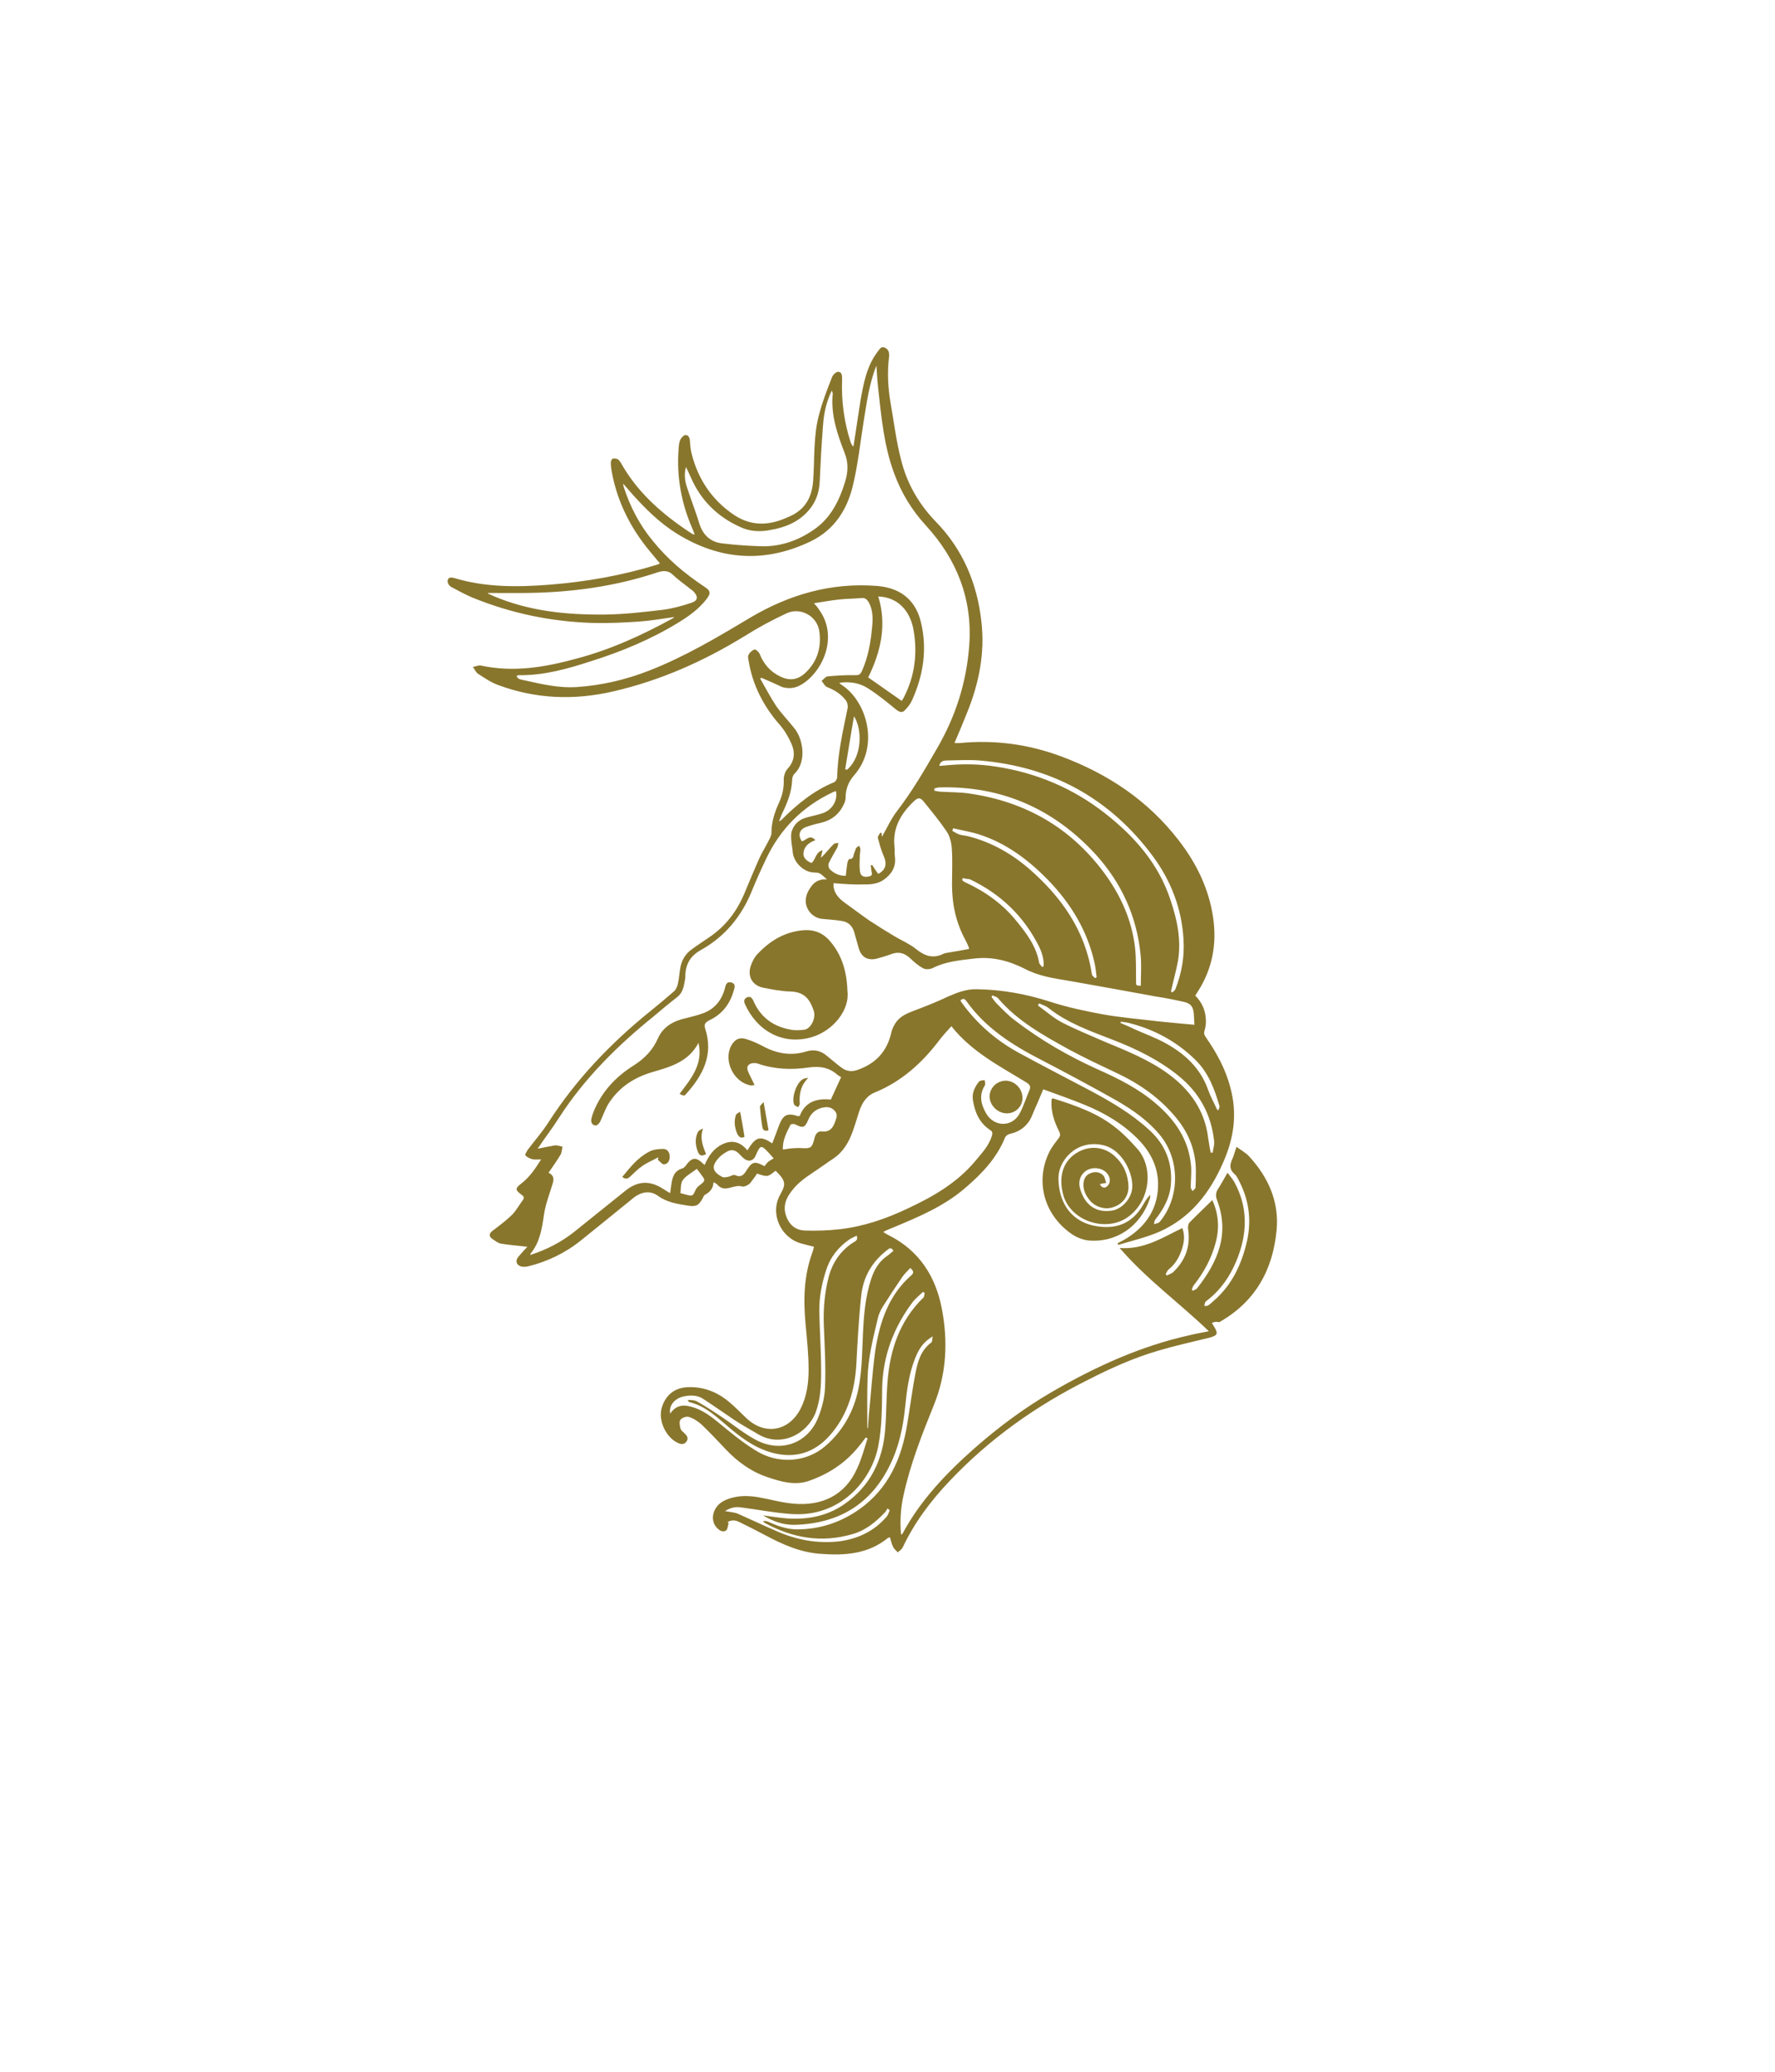 <?xml version="1.0" encoding="utf-8"?>
<!-- Generator: Adobe Illustrator 27.9.0, SVG Export Plug-In . SVG Version: 6.00 Build 0)  -->
<svg version="1.1" id="Layer_1" xmlns="http://www.w3.org/2000/svg" xmlns:xlink="http://www.w3.org/1999/xlink" x="0px" y="0px"
	 viewBox="0 0 864 1008" style="enable-background:new 0 0 864 1008;" xml:space="preserve">
<style type="text/css">
	.st0{display:none;fill:#FFFFFF;}
	.st1{fill:#89762D;}
	.st2{display:none;fill:#010101;}
</style>
<g>
	<g>
		<path class="st0" d="M791.8,861.5c-239.6,0-479.3,0-719,0c0-234.5,0-469.1,0-703.7c239.6,0,479.3,0,719,0
			C791.8,392.3,791.8,626.8,791.8,861.5z M575.3,642.7c0.9-0.5,1.5-0.9,2.2-1.2c17.1-9.7,25.6-25,27.5-44.1
			c1.2-13.7-4-25.3-13.2-35.3c-1.6-1.7-3.8-3-6-4.5c-0.9,2.5-1.3,4.6-2.3,6.4c-1.2,2.5-1.1,4.6,1.2,6.5c0.9,0.9,1.5,2.1,2.1,3.2
			c4.8,9.2,6.2,18.8,3.9,29c-2.6,11-7.2,21-15.9,28.6c-0.9,0.8-1.8,1.6-2.8,2.2c-0.5,0.3-1.2,0.1-1.7,0.2c0.2-0.7,0.2-1.2,0.5-1.9
			c0.2-0.3,0.6-0.5,0.9-0.8c6.4-5.1,10.9-11.6,14-19.1c5.3-12.8,5.8-25.4-1.2-37.8c-0.8-1.4-2-2.7-3.2-4.2c-1.7,2.9-3.1,5.5-4.6,7.9
			c-1.1,1.7-1.2,3.4-0.4,5.2c6.1,16.1,0.2,29.6-9.6,42.1c-0.5,0.6-1.3,0.9-2,1.2c-0.2-0.2-0.4-0.3-0.6-0.5c0.3-0.7,0.5-1.5,1-2.1
			c4.9-6,8.4-12.8,10.5-20.3c1.9-7.1,1.2-14-1.6-20.4c-3.6,3.6-7.4,7.1-10.9,10.8c-0.6,0.7-0.9,2-0.7,2.9c1.2,8.3-1.3,15.1-7.2,20.8
			c-0.8,0.8-1.9,1.2-2.9,1.6c-0.2-0.2-0.4-0.5-0.6-0.7c0.5-0.8,0.8-1.6,1.4-2.2c3.6-2.7,5.4-6.4,6.6-10.6c1-3,1.2-6-0.1-9.1
			c-9.5,4.4-18.2,10.4-30,9.5c13.1,15.1,28.7,26.3,42.7,39.8c-3.5,0.7-6.2,1.2-9,1.8c-23.6,5.3-45.3,15.2-66.1,27.3
			c-13.2,7.7-25.3,16.7-36.8,26.8c-13.6,11.9-25.9,25-34.7,41c-0.1,0.2-0.3,0.3-0.7,0.5c-0.6-6.5-0.3-12.8,1.2-18.9
			c3.3-14.9,8.7-29,14.5-43c6.2-15.2,7-30.8,3.8-46.6c-3-15.3-10.9-27.5-25.2-34.8c-1-0.5-1.8-1.1-2.8-1.6c0.4-0.3,0.5-0.4,0.6-0.5
			c1.4-0.6,3-1.2,4.4-1.8c12-5.1,24.1-10.1,34.1-18.7c8-6.8,15.2-14.2,19.2-24.2c0.3-0.8,1.4-1.5,2.3-1.7c5.2-1.2,8.7-4.1,10.8-8.9
			c0.9-2.1,1.9-4.2,2.8-6.3c0.9-1.9,1.6-3.9,2.5-6c6.8,2.6,13.4,4.9,20,7.5c9.3,3.8,17.9,8.8,25.1,16c6,6,9.8,13,10,21.4
			c0.3,11.5-5.2,20.2-14.8,26.3c-1.4,1-3.1,1.7-4.6,2.6c0.1,0.3,0.2,0.5,0.3,0.8c6.5-2,13.2-3.5,19.5-6.2
			c15.1-6.6,24.5-18.6,30.9-33.5c5-11.5,6.5-23.2,3.3-35.5c-2.3-8.8-6.6-16.7-11.8-24.2c-0.8-1.2-1-2-0.5-3.5
			c0.6-1.7,0.7-3.7,0.5-5.7c-0.4-4.1-2.1-7.8-5.1-10.8c0.5-0.8,0.8-1.2,1.2-1.8c7-10.8,9.2-22.8,7.4-35.5c-2-13.9-8.1-26-16.5-37
			c-14.4-18.9-33.6-31.7-56-40c-15.6-5.8-31.7-8-48.3-6.3c-0.9,0.1-1.6,0-2.8,0c2.1-5,4-9.7,6-14.4c5.7-14,8.6-28.5,6.9-43.6
			c-2.1-18.2-8.9-34.7-21.9-47.9c-8.4-8.5-13.8-18.6-16.7-30c-2.2-8.8-3.4-17.9-4.9-26.8c-1.2-7.5-1.6-15-0.7-22.5
			c0.2-1.8-0.3-3.5-2.1-4.1c-1.8-0.8-2.5,0.9-3.4,2c-5.4,7-6.8,15.4-8.3,23.7c-1.2,7.2-2.3,14.5-3.4,21.7c-0.9-0.8-1.2-1.6-1.4-2.5
			c-3.1-9.7-4.3-19.6-3.9-29.8c0.1-1.5,0-3.5-1.9-3.6c-1,0-2.5,1.4-3,2.5c-2.2,5.8-4.4,11.6-6,17.6c-2.9,10.5-2.1,21.4-2.9,32.2
			c-0.6,7.8-3.6,13.6-10.9,16.9c-1.3,0.7-2.8,1.2-4.2,1.7c-8.2,3.1-15.9,2.3-23.2-2.7c-10.3-7.1-16.7-16.8-19.8-28.8
			c-0.5-2.1-0.6-4.2-0.9-6.4c-0.2-1.5-0.9-2.9-2.4-2.7c-1,0.2-1.9,1.4-2.4,2.5c-0.6,1.2-0.6,2.8-0.7,4.2c-1,13.1,1.3,25.6,6.5,37.6
			c0.4,1,0.8,2,1.2,3.1c-0.4,0-0.6,0.1-0.7,0c-1.4-0.9-2.9-1.8-4.2-2.8c-12.3-8.4-23-18.4-30.5-31.7c-0.4-0.6-0.9-1.3-1.4-1.5
			c-0.7-0.3-1.7-0.5-2.4-0.2c-0.5,0.2-0.9,1.2-0.9,2c0,1.2,0.1,2.6,0.4,3.8c2.2,12.3,7.2,23.4,14.5,33.5c2.7,3.6,5.7,7.1,8.6,10.8
			c-0.5,0.2-0.9,0.4-1.2,0.6c-16.9,5.3-34.3,8.4-51.8,9.7c-15.2,1.2-30.3,1.2-45.2-3.2c-1.3-0.4-3.1-0.6-3.4,1.2
			c-0.1,1,0.7,2.5,1.5,3c3.3,1.9,6.5,3.7,10,5.1c18.6,7.7,38.1,11.7,58.3,12.3c7.4,0.2,14.9-0.2,22.3-0.7c5.5-0.4,10.9-1.3,16.6-2.1
			c-0.5,0.3-0.8,0.6-1.1,0.8c-14.5,8-29.5,14.9-45.6,19.1c-15.2,4-30.4,6.7-46.1,3.3c-1-0.2-2.1,0.4-3.7,0.7
			c1.1,1.3,1.6,2.7,2.6,3.3c3.1,1.9,6.2,4,9.6,5.3c18,6.7,36.5,7.4,55.1,3.1c22.5-5.3,43.4-14.5,63.1-26.5c6.4-3.9,13.2-7.7,20-10.8
			c6.7-3.2,14.7,1.4,15.6,8.5c1.1,7.7-0.9,14.4-6.6,19.9c-3.6,3.5-7.5,4.1-12,1.9c-4.9-2.3-8.1-6.1-10.1-11c-0.4-0.9-1.9-2.2-2.4-2
			c-1.2,0.5-2.3,1.5-2.9,2.7c-0.4,0.9,0,2.2,0.2,3.3c2,11.4,7.1,21.2,14.7,30c2.4,2.7,4.3,6,5.7,9.3c1.7,4.1,1.4,8.2-1.9,11.8
			c-1.2,1.3-1.9,3.6-1.8,5.5c0.1,3.7-0.6,7.3-2.1,10.7c-2.2,4.6-3.7,9.5-3.7,14.8c0,1.4-1,2.9-1.5,4.1c-1.2,2.6-2.9,5-4,7.6
			c-2.7,6-5.1,12-7.7,18c-3.5,8.2-8.6,14.9-16,19.9c-3,2-6,4-8.9,6.1s-4.7,5-5.4,8.5c-0.5,2.6-0.6,5.3-1.2,7.8
			c-0.3,1.3-0.9,2.9-1.8,3.7c-3.7,3.4-7.6,6.6-11.5,9.7c-18.9,15.2-35.4,32.5-48.6,53c-3,4.6-6.6,8.7-10,13.2
			c-0.6,0.8-1.5,2.4-1.2,2.7c0.9,0.9,2.1,1.5,3.3,1.8s2.6,0.1,4.2,0.1c-2.7,4.5-5.5,8.4-9.4,11.5c-3.1,2.4-3.1,3.4,0.1,5.5
			c1.2,0.8,1.3,1.4,0.6,2.5c-1.7,2.4-3.2,5.1-5.2,7.1c-2.8,2.8-6,5.2-9.2,7.6c-1.7,1.3-1.9,2.6-0.3,3.8c1.2,1.1,2.8,2.1,4.3,2.4
			c4.2,0.7,8.4,1,12.6,1.4c-1.2,1.3-2.8,3-4.3,4.8c-1.6,1.9-1.1,3.9,1.3,4.6c1,0.3,2.1,0.3,3.1,0c9.4-2.3,18-6.4,25.6-12.5
			c8.3-6.6,16.6-13.3,24.9-20.1c3.9-3.2,8.2-3.9,11.9-1.3c4.4,3.2,9.5,4,14.6,4.8c3.9,0.6,5.1-0.1,7-3.5c0.4-0.7,0.6-1.4,1.2-1.7
			c2.3-1.2,3.9-2.9,4-6c0.9,0.6,1.5,0.9,1.9,1.2c3.6,4.3,8-0.5,11.9,0.9c0.9,0.3,2.2-0.4,3.1-1s1.5-1.6,2.1-2.5
			c0.7-0.9,1.2-1.8,1.8-2.7c5.3,1.7,5.3,1.7,8.9-1.3c5.2,4.8,5.2,6.5,2.3,11.4c-5.1,9,0.2,20.5,10.1,23.4c2,0.6,3.9,1.1,6,1.5
			c-0.3,1-0.4,1.7-0.7,2.5c-4,11.1-4.4,22.7-3.3,34.3c0.7,7.4,1.4,14.8,1.4,22.2c0,6.3-0.8,12.8-3.8,18.6c-5.7,11-17.3,13-26.2,4.2
			c-2.6-2.5-5.1-5.1-7.9-7.4c-5.5-4.6-11.7-7.3-19.1-7.2c-6.7,0.1-11.3,3.6-13.2,10c-1.8,6.1,2,14.4,7.9,16.9c1.5,0.7,3,0.8,4-0.8
			c1-1.5,0.3-2.7-0.9-3.7c-0.8-0.7-1.8-1.4-2-2.3c-0.4-1.4-0.8-3.4-0.1-4.3c0.7-1,2.9-1.7,4-1.3c2.2,0.8,4.3,2,6,3.6
			c4,3.8,7.9,8,11.7,12c5.8,6,12.4,10.8,20.4,13.3c6.1,2,12.3,3.7,18.7,1.7c9.8-3.1,18-8.5,24.4-16.6c1.2-1.4,2.2-2.9,3.3-4.3
			c0.3,0.1,0.6,0.2,0.9,0.4c-1.7,4.8-3,9.8-5.1,14.5c-5.9,13-17.1,18-30.4,16.9c-5.8-0.5-11.4-2.2-17.2-3.2c-5.6-1-11-0.8-16.1,1.7
			c-5.3,2.6-7,9.2-3.4,13c1.2,1.2,2.9,2.3,4.4,1.2c0.9-0.6,0.9-2.3,1.2-3.6c-0.2-0.1-0.4-0.3-0.6-0.4c1.7-1.1,3.6-1.1,5.4-0.2
			c4.3,2.1,8.6,4.2,12.8,6.5c8.3,4.5,16.8,8.3,26.3,8.9c11.6,0.8,22.9,0.2,32.4-7.7c0.2-0.1,0.4-0.1,0.9-0.2
			c0.5,1.5,0.8,3.2,1.4,4.5c0.5,1.1,1.5,1.8,2.3,2.7c0.9-0.8,2-1.4,2.4-2.4c5.5-12,13.3-22.3,22.4-31.8
			c19.1-20.2,41.6-35.9,66.2-48.5c10.9-5.6,22.2-10.6,34-14c8-2.3,16.1-4,24.1-6c4.1-1.1,4.5-2,2.2-5.6
			C575.9,643.7,575.7,643.4,575.3,642.7z M521.7,576.2c1.2-0.3,2.1-0.5,3.1-0.8c-0.4-1.2-0.5-2.8-1.3-3.6c-1.7-1.8-4.1-2-6.4-1.1
			c-2.1,1-3.1,2.7-3.2,4.9c-0.2,3,1.1,5.4,2.8,7.7c2.6,3.5,7.4,5,11.3,3.6c4.7-1.5,7.6-5.4,7.5-10c-0.1-5.7-2.2-10.5-6.3-14.3
			c-4.9-4.6-11.6-5.4-17.5-2.2c-7,3.8-9.7,11-7.5,20.1c3.2,13.1,20.8,19,31.6,10.8c10.7-8.1,11.8-24.4,3.6-32.9
			c-3.2-3.3-6.3-6.6-9.8-9.5c-8.9-7.1-19.5-10.7-30.1-14.1c-0.1,0-0.3,0.1-0.5,0.2c-0.1,0.4-0.2,0.9-0.2,1.3
			c-0.2,5.1,1.4,9.8,3.6,14.2c0.6,1.2,0.7,2.1-0.2,3.3c-1.3,1.7-2.8,3.6-3.8,5.5c-7.1,12.5-4.8,28.9,8.4,39.3c3,2.3,6.3,4,10.3,4.3
			c12.8,1,24.2-6.5,28.8-20.1c0.2-0.6,0.2-1.2,0.2-1.9c-1.5,1.5-2.6,3.3-3.6,5c-5.3,9.1-13.2,11.4-22.2,10.1
			c-11.6-1.8-18-10.6-18.3-22.8c-0.2-8.4,8.3-18.8,21-16.1c10.1,2.1,15.4,14.7,14.2,21.5c-0.8,4.7-5,9.3-9.5,10
			c-9.4,1.4-13.9-4.7-15.5-11.1c-0.9-3.7,1-7.2,4.1-8.5c3.4-1.4,7.4-0.5,9.3,2.2c1.4,2,1.2,4.5-0.3,5.9
			C523.8,578.3,522.3,577.8,521.7,576.2z M301,772.4c0.9-0.2,1.5-0.5,2.1-0.4c9.3,1.3,17.2-2.1,24.7-7.1c1.3-0.9,1.4-1.9,0.5-3
			c-1.3-1.6-3-2.4-5.1-1.4c-2.4,1.2-4.6,2.4-7,3.6c-4.8,2.5-9.9,3.2-15.1,2.3c-3.5-0.6-4.1-2.9-2.1-5.8c2-3,3.9-6,6-8.9
			c1.1-1.4,0.9-2.9-0.4-3.8c-4.3-3.2-8.5-6.4-14.2-6.9c-4.7-0.4-9,2.8-10.3,7.5c-1.3,4.9,2.5,9.6,5.9,10.9c1,0.4,2.4-0.1,3.6-0.2
			c-0.3-1.2-0.3-2.6-1-3.4c-2.7-3.2-2.3-6.5,1.2-8.7c1.7-1.1,5.5-0.7,6.7,1.2c0.6,0.9,0.3,2.9-0.4,3.8c-4.6,6.8-9.5,13.5-14.3,20.4
			c-2.5,3.5-4.7,4.6-7.8,3.6c-3.9-1.2-7.1-3.6-9.4-7c-2.3-3.5-1.2-7.1,2.4-8.8c2.5-1.2,5.1-1.3,7.7-0.4c0.8,0.3,1.5,0.8,2.2,0.8
			s1.7-0.2,2.1-0.7s0.4-1.5,0.1-2.1c-0.5-0.9-1.2-1.8-2-2.2c-4.2-2-8.6-3.1-13.4-1.6c-6,1.7-8.9,8-6.1,13.6
			c3.5,7.1,9.5,11.2,16.6,13.9c5.3,2,9.9,0.9,13.4-3.6c0.9-1.1,1.5-2.2,2.2-3.4c1-1.7,2.2-1.8,3.7-0.9c4.2,2.5,6.1,6.1,6.5,10.9
			c0.4,3.6,0.8,7.4,2.4,10.6c3.3,6.5,9.7,9.7,16.2,12.3c1,0.4,3.3-0.2,3.6-1.1c0.8-1.4-0.7-2.5-2-3.3c-1.9-1.1-3.8-1.9-5.7-3.1
			c-4.6-2.7-7.3-6.4-7.3-12c0-5-1.4-9.6-4.9-13.4C302.1,774.1,301.7,773.3,301,772.4z M211.6,690.7c-6-0.5-13.4,4.8-11,14.4
			c2.7,10.5,9.3,17.4,19.9,19.9c8.3,1.9,15.3,6.3,22.7,10c2.8,1.4,3.4,3.6,2.5,6.7c-1,3.3-2,6.5-3.1,9.8c-1,2.9-0.3,4.6,2.4,6
			c2.5,1.3,3.6,0.8,4.3-2c0.9-3.4,1.7-6.8,2.9-10.1c3.7-10.4,7.7-20.5,11.4-30.9c0.4-1.2,0.3-3.3-0.5-4c-0.9-0.9-2.9-1.2-4.2-1.1
			c-1.9,0.2-3.7,1.2-5.7,1.7c-9,2.5-18,5.4-27.3,7.2c-6.9,1.3-13.2-1.1-17.4-7.1c-2-2.9-3.4-6-1.6-9.7c1.4-3,4.1-3.8,7.2-3.8
			c3.4,0,6,1.4,7.7,4.4c1.7,3.1,1.7,5.5-0.1,7.3c-1.2,1.2-1.4,2.2-0.9,3.6c0.9,1.7,2.2,3.4,4.1,3.1c1.2-0.2,2.4-1.4,3.1-2.6
			c1.6-3,1.2-6.1,0.2-9.3C225.7,696.4,219,690.9,211.6,690.7z M407,838.3c2.8-0.4,5.6-0.7,8.3-1.2c0.8-0.2,1.8-1.2,1.8-1.7
			c0-0.7-0.9-1.8-1.6-2c-1.2-0.4-2.6-0.4-3.9-0.5c-4.6-0.2-9.3,0.4-13.7-0.7c-10.5-2.3-19.8-7.5-29.5-11.8c-3.1-1.4-3.6-3.4-2.6-6.7
			c0.6-2,1.2-3.9,1.7-6c2.4-8.7,4.7-17.5,7.1-26.3c0.6-2,0.1-3.4-1.8-4c-1.9-0.7-3.7-1.3-5.8-1.7c-4-0.8-8-1.5-11.9,0.8
			c-3.3,1.8-5.5,6.5-4.7,10.4c0.8,3.6,4.9,7.4,8.4,7.4c1.2,0,2.8-0.7,3.3-1.5c0.9-1.6-1-2.1-2-2.9c-1.2-1-2.7-2.1-2.9-3.4
			c-0.4-3.5,1.8-7.5,6.9-6.3c2.2,0.5,3,1.7,2.3,3.9c-2.7,8.9-5.3,17.9-8,26.7c-1.2,4.1-2.7,4.9-6.9,3.9c-2.1-0.5-4.2-1.2-6.3-1.3
			c-1-0.1-2,0.8-3,1.2c0.7,1.1,1.2,2.2,2,3.1c0.4,0.4,1.2,0.4,1.8,0.5c2.9,0.8,5.8,1.3,8.4,2.4c9.3,3.7,18.6,7.6,27.8,11.6
			C390.3,835.7,398.4,838,407,838.3z M599.5,771.4c1.5-0.2,3.2-0.2,4.7-0.5c9.6-2,17.1-7.4,22.8-15.3c3.4-4.6,5.7-9.8,6.2-15.6
			c0.1-1-0.3-2.7-1-3c-0.8-0.4-2.5,0.1-3.2,0.9c-1.1,1.2-2.1,2.9-2.4,4.5c-2.4,11.1-8.6,18.9-19.7,22.3c-9.8,2.9-18.5-3.1-19.9-13.1
			c-1-7.6,1.4-14.2,6-20.1c2.4-3.1,5.7-5.6,8.6-8.2c1.2-1,2.5-1.2,3.8,0.3c1.2,1.3,3.2,1,4.5-0.7c1.5-1.8,1.6-3.5,0-4.8
			c-2.3-1.9-4.8-1.8-7.4-0.9c-4.3,1.5-7.5,4.5-10.5,7.8c-7.8,8.2-12.7,17.5-11.7,29.3C581.5,764.5,589.2,771.5,599.5,771.4z
			 M549.1,770.3c-4.7,0.2-10.2,3.3-15.6,6.2c-0.4,0.2-0.6,1.7-0.3,2.4c3.7,8.4,7.6,16.8,11.5,25.2c0.9,1.8,2.5,2.1,4.7,1
			c1.5-0.9,2.8-1.9,1.7-4c-1.2-2.2-2.4-4.5-3.3-6.9c-0.4-1.1-0.5-2.9,0.1-3.4c0.9-0.7,2.6-0.8,3.6-0.3c4.4,1.7,8.6,3.6,13,5.6
			c1.8,0.9,3.5,0.4,4.9-0.8c1.9-1.5,1.7-3-0.6-3.9c-2.9-1.2-5.8-2.3-8.6-3.6c-3.2-1.3-3.3-2.2-1.6-5.3c0.9-1.8,1.6-3.9,1.5-5.9
			C559.7,772.6,556.1,770.3,549.1,770.3z M482.9,824.6c3.3,0,4.3-1.2,3.8-4.3c-0.2-1.3-0.8-2.7-0.8-3.9c0-1.3,0.2-3.2,1-3.9
			c2.1-1.9,4.5-3.6,7-4.8s4-0.2,4.8,2.5c0.8,2.9,1.5,5.7,2.4,8.5c0.6,1.8,2.4,2.4,4.6,1.5c1.4-0.6,2.7-1.4,2.1-3.5
			c-2.5-8.5-5-17.1-7.5-25.6c-0.6-2-1.9-2.4-3.6-2c-1.9,0.4-3.1,1.3-2.5,3.6c0.5,1.9,0.9,3.9,1.4,5.8c0.8,2.2-0.3,3.6-2,4.5
			c-2,1.2-4.1,2.1-6.2,3.1c-2.7,1.2-3.7,0.6-4.3-2.3c-0.5-2.9-1.2-5.8-1.7-8.6c-0.5-2.1-2-2.2-3.7-1.9c-1.6,0.3-2.8,1.1-2.4,3.1
			c1.6,8.7,3.2,17.5,4.7,26.1C480.4,824,481.3,824.7,482.9,824.6z M623.3,715c-0.2,2.6,0.9,4.7,3,6.4c3.5,2.9,7,5.8,10.4,8.8
			c2.2,2,4.6,2.4,7.3,1.7c6.8-1.7,13.2-9.3,13.6-16.3c0.2-2.8-0.2-5.4-2.8-7.2c-3.8-2.7-7.7-5.4-11.5-8.1c-1.9-1.3-4-2.1-6.5-1.6
			C630.1,700,623.4,708.1,623.3,715z M427.1,819.3c2.6,0.2,4.4,1.1,5.5,3.4c0.6,1.3,1.2,2.6,1.8,3.9c1.2,2.3,3.2,3.1,5.6,2.3
			c1.6-0.6,2.4-1.2,1.4-3.2c-4.4-8.9-8.6-18-12.9-27c-0.8-1.6-1.8-2.7-3.5-2.3c-1.2,0.3-2.7,1.2-3.3,2.2
			c-4.7,8.4-9.2,16.9-13.8,25.4c-1.2,2.1-0.9,3.3,1.4,3.8c1.8,0.5,3.6,0.3,4.8-1.5C417.4,821.7,422.5,820.7,427.1,819.3z
			 M398.3,827.3c0.8-0.5,2.6-1,2.8-1.9c0.4-1.8-1.5-2-2.9-2.4c-0.7-0.2-1.4-0.2-2.1-0.3c-2.3-0.4-4.6-0.6-6.8-1.1
			c-2.7-0.7-3.6-2-3.3-4.4c0.4-3.2,1.3-4.1,4.4-4.1c1.1,0,2.1,0.2,3.1,0.3c1.4,0.2,2.9,0.7,4.2,0.5c1-0.1,1.8-1.2,2.7-1.8
			c-0.7-0.7-1.2-1.5-2-2.1c-0.4-0.3-1.1-0.2-1.6-0.3c-1.9-0.3-3.8-0.6-5.7-1c-2.4-0.6-3.2-2-2.8-4.4c0.1-0.6,0.2-1.2,0.3-1.6
			c0.6-4,1.6-4.9,5.8-4.4c2.5,0.3,5.1,0.7,7.6,1c1.5,0.2,3.3,0,3.4-1.7c0-0.8-1.7-1.6-2.7-2.4c-0.2-0.1-0.5-0.1-0.7-0.1
			c-4.8-0.7-9.6-1.3-14.5-2.1c-2.7-0.4-3.5,0.1-3.9,2.8c-1.7,8.4-3.6,16.7-5.3,25.1c-0.5,2.3,0.2,3.6,2.5,3.9
			C386.4,825.5,392.1,826.2,398.3,827.3z M524.4,810.1c-3,0-3.5-2.2-4.1-4.1c-0.9-2.3,0.7-3.6,2.3-4.4c1.9-1,4-1.5,6-2.3
			c1.4-0.6,3-1.4,2.1-3.1c-0.4-0.8-2.4-1.1-3.5-0.9c-2,0.4-3.8,1.5-5.9,1.9c-1.2,0.2-2.8,0.1-3.7-0.6c-0.9-0.7-1.2-2.1-1.7-3.3
			c-1.6-4-1.1-5.3,3.1-6.8c2.4-0.9,4.8-1.6,7.1-2.9c0.9-0.5,1.3-1.8,1.9-2.9c-1.1-0.3-2.1-0.7-3.2-1c-0.3-0.1-0.6,0.2-0.9,0.3
			c-4.8,1.7-9.6,3.4-14.4,5.1c-1.9,0.7-2.6,1.8-1.9,3.9c2.7,8.1,5.4,16.1,8,24.3c0.9,2.7,2,3.4,4.6,2.5c5.2-1.7,10.3-3.6,15.4-5.4
			c0.7-0.2,1.4-0.6,1.8-1.1c0.5-0.7,1-1.7,0.8-2.3s-1.4-1-2.2-1c-1.2,0.1-2.3,0.6-3.5,1C529.8,808.3,527.1,809.2,524.4,810.1z
			 M453.2,666.1c3.1,1.6,4.6,1.2,6.2-1.4c3.4-5.5,4.8-11.6,6.3-17.7c3.2-12.7,4.9-25.5,5.7-38.5c0.5-8.2,0.2-16.4,0.1-24.7
			c0-1-0.5-1.9-0.8-2.9c-0.3,0-0.6,0-0.9,0c-0.3,0.8-0.7,1.5-0.8,2.3c-0.7,6.1-1.2,12.4-1.8,18.6c-1.2,14.3-2.5,28.6-6.3,42.5
			C459.1,651.8,458.8,659.8,453.2,666.1z M447.5,800.2c3.2,0,4.6,1.1,4.9,3.6c0.6,6.8,1.1,13.7,1.5,20.5c0.2,3,1.2,3.9,3.7,3.7
			c2.7-0.3,3.5-1.2,3.2-4.2c-0.7-6.6-1.4-13.2-2-19.8c-0.4-3.6,0.8-4.8,4.2-5.2c1.5-0.2,3.2-0.4,4.7-0.9c0.7-0.2,1.3-1.2,1.4-1.9
			c0.1-0.5-0.9-1.2-1.5-1.5s-1.3-0.2-2.1-0.2c-4.6,0.4-9.2,0.8-13.8,1.2c-2.6,0.2-5.3,0.1-7.9,0.6c-1.1,0.2-1.9,1.4-3,2.2
			c1,0.7,1.9,1.6,3,1.9C444.9,800.6,446.3,800.3,447.5,800.2z M670.6,699.4c-0.6-2.1-1.7-3-3.3-2.4c-2.4,0.9-3.5,2.8-3.6,5.1
			c-0.1,0.7,0.2,1.8,0.8,2.1c0.7,0.4,2,0.4,2.4,0C668.2,702.8,669.4,701.1,670.6,699.4z"/>
		<path class="st1" d="M589.9,643.7c0.4,0.7,0.7,1.1,0.9,1.5c2.3,3.6,2,4.6-2.3,5.7c-8.2,2-16.4,3.8-24.5,6.2
			c-12,3.5-23.4,8.6-34.5,14.3c-25.2,12.6-47.8,28.6-67.3,49.2c-9.2,9.7-17.1,20.2-22.8,32.3c-0.5,1-1.6,1.6-2.4,2.4
			c-0.8-0.9-1.9-1.8-2.3-2.7c-0.7-1.4-1-3-1.5-4.6c-0.4,0.1-0.7,0.1-0.9,0.2c-9.7,8-21.2,8.7-33,7.8c-9.7-0.7-18.3-4.5-26.7-9
			c-4.3-2.3-8.7-4.5-13-6.6c-1.9-0.9-3.7-0.9-5.5,0.2c0.2,0.1,0.4,0.3,0.6,0.4c-0.4,1.2-0.5,3-1.2,3.6c-1.6,1.1-3.2,0.1-4.5-1.2
			c-3.7-3.8-2-10.5,3.4-13.2c5.3-2.6,10.8-2.7,16.4-1.8c5.8,1,11.6,2.7,17.5,3.2c13.6,1.2,25-3.9,30.9-17.1
			c2.2-4.7,3.5-9.7,5.1-14.7c-0.3-0.1-0.6-0.2-0.9-0.4c-1.1,1.5-2.2,3-3.4,4.4c-6.5,8.1-15,13.6-24.8,16.9c-6.5,2-12.8,0.3-19-1.8
			c-8.2-2.6-15-7.5-20.8-13.6c-3.9-4.1-7.8-8.3-11.9-12.2c-1.8-1.6-3.9-3-6.2-3.7c-1.2-0.4-3.4,0.4-4.1,1.4c-0.7,1-0.3,3,0.1,4.4
			c0.3,0.9,1.4,1.6,2,2.3c1.2,1.1,1.9,2.3,0.9,3.8c-1.1,1.6-2.6,1.5-4.1,0.8c-5.9-2.6-9.8-10.9-8-17.1c1.9-6.5,6.6-10.1,13.5-10.1
			c7.4-0.1,13.9,2.6,19.4,7.3c2.8,2.3,5.4,5,8,7.5c9,8.8,20.9,6.9,26.7-4.3c3-5.9,3.9-12.5,3.9-18.9c0-7.5-0.8-15-1.5-22.5
			c-1.1-11.8-0.8-23.5,3.4-34.8c0.3-0.8,0.4-1.6,0.7-2.6c-2.2-0.6-4.2-1-6.2-1.6c-10.1-2.8-15.4-14.7-10.2-23.8
			c2.8-5,2.8-6.7-2.3-11.6c-3.8,3.1-3.8,3.1-9,1.4c-0.6,0.9-1.2,1.9-1.9,2.7c-0.7,0.9-1.2,1.9-2.2,2.6c-0.9,0.6-2.3,1.2-3.1,1
			c-4-1.4-8.4,3.4-12.1-0.9c-0.4-0.5-1-0.7-1.9-1.2c-0.1,3.1-1.8,4.8-4.1,6.1c-0.6,0.3-0.9,1.2-1.2,1.8c-1.9,3.4-3.1,4.1-7.1,3.5
			c-5.1-0.8-10.4-1.6-14.8-4.9c-3.8-2.6-8.1-1.9-12.1,1.4c-8.4,6.9-16.8,13.6-25.2,20.4c-7.7,6.2-16.5,10.4-26,12.7
			c-1,0.2-2.2,0.2-3.1,0c-2.4-0.7-3-2.7-1.4-4.7c1.5-1.8,3.1-3.5,4.4-4.9c-4.2-0.5-8.5-0.8-12.8-1.5c-1.6-0.3-3-1.5-4.4-2.4
			c-1.6-1.2-1.5-2.6,0.3-3.9c3.2-2.4,6.5-4.9,9.4-7.7c2-2,3.5-4.8,5.3-7.2c0.8-1.1,0.5-1.8-0.6-2.6c-3.2-2.3-3.2-3.1-0.1-5.5
			c4-3.1,6.7-7.1,9.6-11.7c-1.6,0-3,0.2-4.3-0.1c-1.2-0.3-2.6-1-3.4-1.9c-0.3-0.3,0.7-1.9,1.2-2.7c3.4-4.5,7.1-8.7,10.1-13.4
			c13.4-20.8,30.2-38.4,49.4-53.9c4-3.2,7.9-6.5,11.7-9.8c1-0.9,1.6-2.4,1.9-3.8c0.6-2.6,0.7-5.4,1.2-7.9c0.7-3.5,2.4-6.5,5.5-8.7
			c3-2.2,6.1-4.2,9-6.2c7.4-5.1,12.7-12,16.3-20.2c2.6-6.2,5.1-12.3,7.8-18.3c1.2-2.6,2.8-5.1,4.1-7.7c0.7-1.4,1.6-2.8,1.6-4.2
			c0-5.4,1.6-10.2,3.8-15c1.6-3.5,2.3-7,2.2-10.8c-0.1-1.9,0.7-4.2,1.9-5.5c3.4-3.7,3.7-7.8,1.9-12c-1.5-3.4-3.4-6.7-5.8-9.4
			c-7.7-8.8-13-18.9-15-30.5c-0.2-1.1-0.6-2.4-0.2-3.4c0.6-1.2,1.8-2.3,3-2.7c0.5-0.2,2,1.2,2.4,2c2,5.1,5.3,8.9,10.2,11.2
			c4.6,2.2,8.5,1.6,12.2-1.9c5.8-5.5,7.8-12.4,6.7-20.2c-1-7.2-9-11.9-15.9-8.7c-6.9,3.2-13.8,6.9-20.3,11
			c-20,12.3-41.1,21.7-64.1,27c-18.9,4.4-37.8,3.7-56-3.1c-3.4-1.2-6.6-3.4-9.7-5.4c-1-0.6-1.6-1.9-2.6-3.4c1.6-0.3,2.8-0.9,3.8-0.7
			c16,3.5,31.5,0.8,46.8-3.4c16.3-4.3,31.6-11.3,46.4-19.4c0.4-0.2,0.7-0.5,1.1-0.8c-5.8,0.8-11.3,1.8-16.9,2.2
			c-7.5,0.5-15.1,0.9-22.6,0.7c-20.5-0.6-40.2-4.7-59.2-12.5c-3.5-1.5-6.9-3.4-10.1-5.1c-0.9-0.5-1.8-2-1.6-3c0.3-1.9,2-1.6,3.4-1.2
			c15,4.5,30.5,4.4,46,3.2c17.9-1.4,35.5-4.5,52.7-9.8c0.4-0.1,0.9-0.4,1.2-0.6c-3-3.7-6.1-7.1-8.8-10.9
			c-7.4-10.2-12.5-21.6-14.7-34.1c-0.2-1.2-0.4-2.6-0.4-3.9c0-0.7,0.4-1.8,0.9-2c0.7-0.3,1.6-0.1,2.4,0.2c0.6,0.3,1.1,1,1.5,1.6
			c7.5,13.5,18.5,23.6,31,32.2c1.4,1,2.8,1.9,4.3,2.8c0.1,0.1,0.3,0,0.7,0c-0.4-1.1-0.8-2.2-1.2-3.1c-5.3-12.2-7.6-25-6.6-38.3
			c0.1-1.5,0.2-3,0.7-4.3c0.4-1.1,1.5-2.3,2.4-2.6c1.6-0.2,2.3,1.1,2.4,2.7c0.2,2.2,0.3,4.4,0.9,6.5c3.1,12.2,9.7,22.1,20.1,29.3
			c7.4,5.1,15.2,5.8,23.6,2.7c1.5-0.6,2.8-1.1,4.3-1.8c7.4-3.4,10.5-9.3,11.1-17.1c0.8-10.9,0-22.1,3-32.7c1.6-6.1,3.9-12,6.2-17.8
			c0.4-1.1,1.9-2.6,3-2.6c1.9,0.1,1.9,2,1.9,3.6c-0.4,10.4,0.9,20.4,4,30.2c0.3,0.9,0.6,1.8,1.5,2.6c1.2-7.3,2.2-14.7,3.4-22.1
			c1.5-8.5,3-17,8.4-24.1c0.9-1.1,1.6-2.7,3.4-2c1.9,0.8,2.3,2.4,2.2,4.2c-1,7.6-0.6,15.2,0.7,22.8c1.6,9,2.7,18.3,5,27.2
			c2.8,11.6,8.5,21.7,17,30.5c13.2,13.5,20.2,30.2,22.2,48.7c1.8,15.2-1.2,30.1-7,44.3c-1.9,4.8-3.9,9.6-6.1,14.7c1.2,0,2,0.1,2.8,0
			c16.9-1.6,33.2,0.6,49.1,6.5c22.8,8.5,42.2,21.4,57.2,40.8c8.6,11.1,14.7,23.4,16.8,37.6c1.9,13-0.4,25.1-7.5,36.1
			c-0.4,0.6-0.7,1.1-1.2,1.9c3,3,4.8,6.7,5.1,10.9c0.2,1.9,0.1,3.9-0.5,5.8c-0.5,1.5-0.3,2.3,0.5,3.5c5.3,7.6,9.7,15.6,12,24.6
			c3.4,12.5,1.8,24.3-3.4,36.1c-6.5,15.1-16.1,27.4-31.4,34.1c-6.3,2.7-13.2,4.3-19.8,6.3c-0.1-0.3-0.2-0.5-0.3-0.8
			c1.6-0.9,3.2-1.6,4.7-2.6c9.7-6.2,15.2-15,15-26.7c-0.2-8.6-4.1-15.7-10.1-21.7c-7.3-7.3-16-12.4-25.5-16.3
			c-6.6-2.7-13.4-5.1-20.3-7.6c-0.9,2.2-1.8,4.2-2.6,6.2c-1,2.2-1.9,4.3-2.8,6.5c-2,4.9-5.8,7.9-10.9,9c-0.9,0.2-2,1-2.3,1.8
			c-4.1,10.1-11.4,17.7-19.5,24.6c-10.2,8.8-22.4,13.9-34.6,19c-1.5,0.6-3,1.2-4.5,1.9c-0.1,0.1-0.3,0.2-0.6,0.5
			c1,0.6,1.9,1.2,2.8,1.6c14.6,7.4,22.6,19.9,25.6,35.4c3.1,16,2.4,31.9-3.9,47.3c-5.8,14.3-11.4,28.6-14.7,43.7
			c-1.4,6.2-1.8,12.7-1.2,19.2c0.3-0.3,0.6-0.4,0.7-0.5c8.8-16.4,21.4-29.5,35.2-41.7c11.6-10.2,24-19.4,37.4-27.2
			c21.2-12.3,43.3-22.4,67.3-27.7c2.8-0.7,5.8-1.2,9.2-1.9c-14.3-13.8-30.2-25.2-43.4-40.5c11.9,0.9,20.9-5.1,30.5-9.7
			c1.2,3.2,1,6.2,0.1,9.3c-1.2,4.2-3.2,8-6.7,10.8c-0.7,0.5-1,1.5-1.5,2.3c0.2,0.2,0.4,0.5,0.6,0.7c1-0.6,2.2-0.9,3-1.6
			c6.1-5.8,8.6-12.8,7.3-21.2c-0.1-1,0.1-2.3,0.7-3c3.6-3.7,7.4-7.2,11.1-10.9c3,6.5,3.6,13.6,1.6,20.8c-2,7.6-5.7,14.4-10.6,20.6
			c-0.5,0.6-0.7,1.5-1,2.2c0.2,0.2,0.4,0.3,0.6,0.5c0.7-0.4,1.6-0.7,2-1.2c10-12.7,16-26.4,9.7-42.9c-0.7-1.9-0.7-3.5,0.4-5.3
			c1.6-2.4,3-5.1,4.7-8c1.2,1.6,2.3,2.8,3.2,4.3c7,12.6,6.5,25.5,1.2,38.4c-3.1,7.6-7.7,14.3-14.3,19.4c-0.3,0.3-0.8,0.5-0.9,0.8
			c-0.3,0.6-0.3,1.2-0.5,1.9c0.6,0,1.2,0.1,1.8-0.2c1.1-0.7,1.9-1.5,2.8-2.3c8.9-7.7,13.6-17.8,16.2-29.1c2.3-10.4,0.9-20.1-4-29.5
			c-0.6-1.2-1.2-2.4-2.2-3.2c-2.2-1.9-2.3-4.1-1.2-6.6c0.9-1.9,1.4-4,2.3-6.5c2.2,1.6,4.4,2.8,6.1,4.6c9.3,10.1,14.7,22,13.4,35.9
			c-1.8,19.4-10.4,34.9-27.9,44.8C591.5,642.9,590.8,643.3,589.9,643.7z M581.4,498.6c-0.1-2-0.2-3.7-0.3-5.4
			c-0.3-3.5-1.6-5.1-5.1-5.8c-4.5-1-9-1.9-13.6-2.6c-14-2.6-28.1-5.1-42.2-7.6c-7.3-1.2-14.7-2.3-21.3-5.8c-7.9-4-16-6.1-24.9-5
			c-6.7,0.8-13.6,1.4-19.8,4.5c-1.2,0.7-3.4,0.9-4.7,0.3c-2.3-1.2-4.4-3-6.3-4.8c-2.7-2.6-5.7-3.6-9.3-2.2c-2.4,0.9-4.9,1.6-7.4,2.3
			c-4.4,0.9-7.2-0.9-8.5-5.1c-0.8-2.7-1.5-5.5-2.3-8.2c-0.9-2.8-3-4.7-5.9-5.1c-3.1-0.5-6.2-0.7-9.4-1c-4.4-0.3-8-4.1-8.2-8.4
			c-0.1-3,1.2-5.4,2.8-7.6c1.9-2.4,4.3-3.5,7.5-3.2c-3.7-3.6-3.7-3.2-6.5-3.4c-5.1-0.2-10.1-5.4-10.2-10.6c-0.1-1.6-0.5-3-0.6-4.6
			c-0.1-1.6-0.3-3.4,0.2-4.9c1.2-3.6,3.8-5.8,7.4-6.7c2.6-0.7,5.1-1.2,7.5-2c4.7-1.5,7.6-6.2,6.6-10.8c-0.5,0.2-1.1,0.3-1.6,0.6
			c-14.6,6.9-25.4,17.7-32.3,32.2c-2.6,5.4-5,10.8-7.2,16.2c-5,12.1-12.9,21.7-24.4,28.2c-5,2.7-7.6,6.6-7.8,12.3
			c0,0.8,0,1.6-0.2,2.4c-0.5,3-1,6.1-3.6,8.2c-3.9,3-7.7,6.2-11.5,9.4c-17.7,14.3-33.7,30.1-46.1,49.3c-3.2,5.1-6.9,9.8-10.5,15.2
			c3.1-0.6,5.8-1.2,8.3-1.6c1.2-0.2,2.6,0.4,3.8,0.6c-0.3,1.4-0.3,2.8-1,4c-1.8,3-3.8,5.8-5.8,8.7c2.6,1.2,2.7,3,2,5.3
			c-1.5,5-3.4,9.8-4.2,15c-1,6.9-2,13.5-6.5,19c-0.1,0.1-0.1,0.4-0.2,0.7c8.1-2.6,15.2-6.3,21.6-11.4c8.3-6.6,16.6-13.4,24.9-20
			c5.8-4.6,11.6-4.9,17.8-1c1.2,0.7,2.3,1.5,3.8,2.3c0.2-1.5,0.4-2.6,0.5-3.6c0.5-3.6,1.1-7.1,5.4-8.4c1-0.3,1.8-1.4,2.4-2.3
			c2.4-3,4.4-3.1,7.1-0.6c0.4,0.4,0.8,0.7,1.4,1.2c1.9-4.4,4.3-8,8.7-10.1c4.9-2.3,8.8-1,12.1,3c4.1-6.7,6.2-7.3,12.1-3.4
			c1.2-3,2.3-6.1,3.4-9c2-5.1,4.1-5.9,9.3-4.2c0.1,0,0.3-0.1,0.7-0.2c2.7-7.1,8.7-8.6,15.1-7.9c1.8-3.9,3.4-7.3,5.1-11.1
			c0.3,0.5,0.2,0.4,0.2,0.3c-0.7-0.4-1.5-0.8-2-1.2c-4.1-3.7-8.9-4.4-14.2-3.6c-8.3,1.2-16.5,0.9-24.6-1.9c-1.2-0.4-3.2-0.4-4.2,0.4
			c-1.6,1.1-0.8,3-0.1,4.5c0.9,1.8,1.8,3.6,2.7,5.5c-0.9,0.1-1.5,0.3-1.9,0.2c-8-1.4-13.2-11.4-9.7-18.9c1.6-3.2,3.9-4.7,7.3-3.7
			c3.1,0.9,6.1,2.3,8.9,3.8c6.5,3.4,13.4,4.5,20.5,2.3c3.9-1.2,7.2-0.4,10.2,2.2c2.4,1.9,4.7,4,7.2,5.8c2.2,1.6,4.7,1.9,7.2,1.1
			c9-3,14.8-8.9,16.9-18.5c0.4-1.9,1.5-3.8,2.6-5.3c2.6-3.2,6.3-4.3,10.1-5.8c5-1.9,10-3.9,14.8-6.2c4.5-2,9-3.7,14-3.6
			c12.3,0.2,24.1,2.3,35.8,6.1c8.3,2.7,16.9,4.5,25.5,6.1c8.9,1.6,17.8,2.3,26.8,3.4C569.6,497.5,575.5,498.1,581.4,498.6z
			 M429.3,407.1c2.3-3.9,4.3-8.5,7.2-12.3c7.4-9.6,13.4-19.9,19.4-30.3c9.2-15.7,14.6-32.5,15.9-50.7c1.6-22.4-6.1-41.7-21-58
			c-7-7.6-12.1-16-15.6-25.6c-5-13.5-6.2-27.6-7.8-41.8c-0.4-3.4-0.5-6.7-0.8-10.5c-3.6,9-4.7,18.1-6.2,27.1
			c-1.6,10.1-2.7,20.3-5,30.2c-2.7,12.3-9,22.5-20.8,28.2c-22.1,10.6-43.8,9.3-64.7-3.5c-9-5.5-16.3-12.9-23.2-20.7
			c-1-1.1-1.9-2.3-3.4-3.9c0.2,1.1,0.2,1.4,0.3,1.6c3.1,9.6,7.7,18.5,14.2,26.3c7,8.7,15.4,15.8,24.7,22c3.6,2.3,3.7,3.4,1.1,6.7
			c-3.7,4.6-8.3,7.9-13.2,10.9c-13.5,8.3-28,14.3-43,19c-11.4,3.7-22.8,6.9-34.9,6.7c-0.3,0-0.7,0.3-1.1,0.4
			c0.9,1.5,0.9,1.5,4.8,2.3c8,1.8,16,3.6,24.3,3.1c12.3-0.8,24.3-3.6,35.7-8.1c17.1-6.7,32.8-16,48.5-25.4
			c19.3-11.5,39.8-17.5,62.4-15.7c12.6,1.1,18.9,8.1,21.2,17.7c3.1,13,1.2,25.6-4.3,37.8c-0.8,1.8-2,3.4-3.4,4.8
			c-1.2,1.5-2.6,1.2-4.2,0c-4.5-3.7-9-7.4-13.9-10.5c-4-2.6-8.8-3.4-13.9-2.7c0.3,0.6,0.8,0.8,1.2,1.1c12.2,8,18.5,29.8,5.8,44.1
			c-2.6,3-4,6.6-4,10.8c0,1-0.3,2-0.8,3c-2.3,5.1-6.2,8-11.5,9.2c-2.3,0.5-4.8,1.2-7,2c-3.2,1.2-4,4-2,6.9c2-0.2,3.8-3.7,6.6-0.5
			c-3.5,1.2-5.7,3.4-5.8,6.5c-0.2,2.2,1.9,3.8,3.9,4.6c2.2-1.8,1.9-5.3,5.4-6.2c-0.4,1.6-0.6,2.6-0.8,3.7c2.3-2.2,4.1-4.6,6.2-6.7
			c0.5-0.5,1.6-0.4,2.3-0.6c-0.2,0.7-0.2,1.5-0.5,2.2c-1.4,2.6-3,5.1-4.2,7.7c-0.4,0.8,0,2.6,0.7,3.1c2,1.9,4.5,3.1,7.6,3
			c0.2-1.9,0.4-3.9,0.7-5.8c0.1-0.9,0.6-2.3,1-2.3c2.3,0,1.9-1.9,2.4-3c0.4-0.7,0.5-1.6,0.9-2.3c0.3-0.5,1-0.9,1.5-1.2
			c0.2,0.6,0.6,1.1,0.6,1.6c0,1.2-0.3,2.6-0.3,3.9c-0.1,2.3-0.2,4.7,0.1,7c0.3,2.3,1.9,3,4.5,2.4c2.3-0.5,0.9-2.2,1-3.4
			c0-0.6-0.2-1.2-0.3-1.9c0.2-0.1,0.5-0.2,0.7-0.3c1,1.5,1.9,3,3,4.4c3.7-2,4.4-4.9,2.6-8.8c-1.2-2.7-2-5.8-2.8-8.7
			c-0.2-0.7,0.7-1.6,1.2-2.6c0.2,0.1,0.5,0.2,0.7,0.3C429.1,406.4,429.3,407.1,429.3,407.1z M463.1,499.3c-2.2,2.4-4.1,4.5-5.8,6.7
			c-8.4,11.1-18.3,20.1-31.4,25.5c-4.1,1.6-6.3,5.1-7.7,9.3c-1,3.1-1.9,6.2-3,9.3c-1.9,5.4-4.6,10.2-9.4,13.5
			c-3.5,2.3-6.9,4.8-10.4,7.1c-4.2,2.8-8.2,5.8-11,10.1c-1.8,2.6-2.8,5.5-2.3,8.7c1.1,5.5,4.4,9,9.6,9.2c5.8,0.2,11.8,0,17.7-0.7
			c11.4-1.4,22.1-5.1,32.4-10c12.4-5.8,24.1-12.5,33-23.2c3.1-3.7,6.5-7.3,8-12.1c0.4-1.4,0.3-2.3-1-3c-5.1-3.4-7.3-8.6-8.2-14.3
			c-0.6-3.5,0.8-6.5,3-9.2c0.5-0.6,1.9-0.5,2.7-0.7c0.1,0.9,0.5,1.9,0.1,2.6c-3,4.7-1.9,9.2,0.6,13.6c3.8,6.6,12.4,6.9,16.2,0.3
			c2-3.6,3.2-7.7,4.9-11.6c0.8-1.9,0-2.8-1.6-3.8C486.6,518.7,473,511.8,463.1,499.3z M405.8,429.7c0,0.1-0.1,0.4-0.1,0.7
			c0.1,4.5,3,7.1,6.3,9.4c3.8,2.7,7.4,5.5,11.2,8.1c4.1,2.7,8.3,5.3,12.5,7.8c3.4,2,7,3.5,10,5.9c4.2,3.4,8.4,5.1,13.6,2.4
			c0.5-0.2,1.1-0.3,1.6-0.4c3.6-0.6,7.1-1.2,10.8-1.9c-0.1-0.5-0.1-0.8-0.2-1c-0.5-1.1-1-2.3-1.6-3.4c-4.6-8.4-6.5-17.4-6.5-27
			c0-5.8,0.3-11.7-0.1-17.5c-0.2-3-1-6.1-2.6-8.4c-3.4-5-7.2-9.6-11-14.3c-1.8-2.2-2.8-2.2-4.9-0.2c-6.2,5.9-10.4,12.9-9.4,22
			c0.2,1.6,0,3.2,0.2,4.9c0.7,5.1-1.8,8.7-5.5,11.3c-3,2-6.3,2.3-9.8,2.2C415.6,430.5,410.8,430.1,405.8,429.7z M370.7,329.8
			c-0.2,0.1-0.4,0.2-0.7,0.3c2.6,4.5,4.9,9,7.8,13.4c2.6,3.7,5.8,7,8.6,10.5c4.7,5.5,6.3,16.7,0.4,22.4c-0.8,0.7-1.2,2-1.2,3
			c-0.2,5.7-2.2,10.8-4.6,15.8c-0.6,1.2-1.1,2.6-1.8,4.4c0.8-0.4,1.1-0.5,1.2-0.7c7.5-7.5,15.6-14.2,25.6-18.3
			c0.7-0.3,1.4-1.5,1.5-2.3c0.2-11.5,2.8-22.6,5.1-33.8c0.2-1.2-0.2-3-1-3.9c-2.3-3-5.5-4.9-9-6.3c-1.2-0.5-1.8-2-2.7-3
			c1-0.8,1.9-2,2.8-2.2c4.4-0.4,8.9-0.7,13.2-0.6c1.9,0,2.7,0,3.6-1.9c3.1-6.9,4.3-14,5-21.4c0.4-4,0.5-8.1-1.5-11.9
			c-0.9-1.6-1.9-2.6-3.8-2.3c-3.6,0.3-7.3,0.3-10.9,0.7c-3.9,0.4-7.9,1.2-12.1,1.8c1.1,1.2,1.8,2,2.4,3c9.7,13.2,1.9,30.2-8.2,36.4
			c-3,1.9-6.2,2.4-9.6,1.4C377.3,332.7,374,331.2,370.7,329.8z M404.9,190c-2.8,5.8-3.9,11.3-4.3,17.1c-0.7,9-1.2,18.2-1.6,27.2
			c-0.2,4.5-1.4,8.6-4,12.3c-5.3,7.3-12.9,10.2-21.4,11.5c-4.6,0.7-8.9,0.3-13.1-1.6c-11.2-5-19.4-13-24.3-24.4
			c-0.7-1.6-1.6-3.4-2.3-4.9c-1,3.7-0.5,7.2,0.7,10.5c1.9,5.8,4.1,11.4,5.9,17.3c1.8,5.5,5.5,8.8,11.2,9.4c6.5,0.8,13,1.2,19.4,1.4
			c9.3,0.1,17.8-3,25.2-8.2c8-5.5,12.2-13.9,15-23c1.5-4.8,1.8-9.4-0.2-14.3c-3.5-9-6.7-18.3-5.8-28.4
			C405.5,191.6,405.2,191.1,404.9,190z M237.4,288.5c0.3,0.3,0.4,0.5,0.5,0.5c0.8,0.3,1.5,0.6,2.3,1c17.4,7.4,35.7,9.2,54.3,9
			c9.4-0.1,18.7-1.2,28.1-2.3c4.7-0.6,9.4-1.9,13.9-3.4c3.2-1,3.5-3,1.1-5.5c-0.5-0.5-1-0.9-1.5-1.2c-2.8-2.3-5.8-4.3-8.3-6.7
			c-2.3-2.3-4.6-2.4-7.5-1.5c-20.6,6.9-41.8,9.8-63.4,10.1C250.4,288.6,244,288.5,237.4,288.5z M326.2,687.8c3.2-4.7,7.2-4.4,11.5-3
			c4.6,1.5,8.3,4.3,12,7.3c5.8,4.8,11.7,9.7,18.1,13.6c10.9,6.9,24.7,5.8,33.8-2c7.3-6.2,12.4-14.2,15.1-23.4
			c3.1-10.6,2.8-21.6,3.4-32.4c0.4-8.6,1.2-17.1,3.9-25.5c1.5-4.6,3.8-8.6,7.9-11.4c1.1-0.7,1.9-1.6,3-2.4c-0.9-1.5-1.6-1.6-2.8-0.6
			c-7.5,5.7-11.9,13.1-12.9,22.4c-1.2,11.3-1.8,22.6-2.4,34c-0.8,11.8-3.9,22.8-11.3,32.1c-7,8.9-16.1,13.2-27.6,10.8
			c-8.6-1.8-15.5-6.5-22.1-12c-6.2-5.1-11.9-11.1-20.2-13.1c-0.4-0.1-0.6-0.6-0.9-1c1.9-0.1,3.6,0,5,0.9c4.1,2.3,8,4.9,11.9,7.5
			c5.5,3.7,10.8,8.1,16.6,11.1c11.9,6.2,24.7,1.6,29.8-10.4c2-4.8,3.4-10.1,3.6-15.4c0.4-10.1-0.2-20.1-0.6-30.2
			c-0.3-8,0.4-15.9,2.4-23.6c1.9-6.9,5.7-12.5,11.8-16.5c1-0.6,2.7-1.2,1.8-3.4c-1.2,0.6-2.4,1.1-3.5,1.8
			c-5.4,3.7-9.3,8.6-11.3,14.8c-2.2,6.6-3.5,13.4-3.4,20.3c0.2,9.7,0.9,19.5,0.9,29.3c0,6.7-0.3,13.5-2.7,19.9
			c-4.1,10.4-16.7,17.1-27.8,10.6c-3.9-2.3-7.9-4.5-11.7-7c-5.1-3.4-10-6.9-15.1-10.2c-2.6-1.8-5.8-2-9-1.4
			C328.6,680.1,325.5,683.6,326.2,687.8z M433.1,734.8c-0.4-0.3-0.8-0.6-1.1-0.9c-0.4,0.6-0.7,1.4-1.2,1.9
			c-4.5,4.7-9.4,8.8-15.8,10.6c-15,4.4-29.1,2-42.7-5.4c-0.4-0.2-0.6-0.6-0.9-0.9c1.2-0.2,2,0,2.8,0.4c4.4,2,8.9,3.6,13.8,3.6
			c11.1,0,21.2-3.4,30.2-9.7c14.3-10.1,20.7-24.8,23.4-41.5c1.4-8.2,2.4-16.5,4-24.7c1.1-5.7,2.6-11.2,7.7-15c0.6-0.4,0.4-1.6,0.7-3
			c-4.3,2.6-6.5,5.5-8.6,10.8c-3,7.6-4,15.5-4.8,23.5c-1,9.8-3,19.4-7.4,28.3c-9.4,19.3-25.2,28.5-46.4,29.1
			c-5.4,0.1-10.4-1.6-15.4-4.6c4.5,0.6,8.2,1.2,12.1,1.5c9.8,0.6,19.2-1.2,27.4-6.9c12.8-8.8,18.9-21.6,20-36.7
			c0.6-7.6,0.5-15.2,1.1-22.8c1.2-15.7,5.9-29.8,17.5-41.1c0.5-0.5,0.4-1.6,0.6-2.3c-0.3-0.1-0.6-0.3-0.9-0.4
			c-1.6,1.6-3.4,3-4.8,4.7c-9.4,12.5-14.7,26.4-15,42.2c-0.1,9.4-0.1,18.9-1.9,28.1c-3.2,16.7-18.6,35-42.9,33
			c-8.1-0.6-16.1-2.2-24.1-3.2c-2.6-0.4-5,0.2-7.6,1.8c2.6,0.5,4.7,0.6,6.5,1.4c5.9,2.6,11.8,5.4,17.8,8c10.1,4.6,20.6,6.6,31.5,5.3
			c8.9-1.2,16.8-4.9,22.8-11.9C432.2,737.3,432.6,735.9,433.1,734.8z M427.5,290.2c4.3,13.9,1.2,27-4.9,39.4
			c5.7,3.9,10.9,7.7,16.3,11.4c0.4-0.6,0.6-0.9,0.8-1.2c5.7-10.8,7.1-22.4,4.8-34.2C442.7,297.2,437.2,290.6,427.5,290.2z
			 M570,482.3c0.2,0.2,0.4,0.4,0.6,0.6c0.6-0.6,1.4-1.1,1.6-1.8c3-7.7,4.4-15.6,3.9-23.8c-0.8-15.1-6.1-28.8-15-40.8
			c-21-28.3-49.4-43.6-84.4-46.5c-5.1-0.4-10.4-0.1-15.6,0c-1.6,0-3.4,0.2-3.9,2.6c0.7,0,1.2,0,1.9-0.1c8.6-0.9,17.1-0.9,25.8,0.5
			c19.6,3,37.4,10.5,53.1,22.8c14.3,11.2,26,24.5,31.8,42.2c3.2,9.6,5.3,19.3,3.6,29.5C572.5,472.4,571.1,477.3,570,482.3z
			 M467.5,486.8c0.2,0.4,0.4,0.7,0.6,1c7.3,10.1,16.5,18.2,27.4,24.2c11.9,6.5,24,12.7,35.9,19c9.8,5.3,19.4,10.9,27.7,18.5
			c8.1,7.2,11.8,16.3,10.8,27.2c-0.6,6.3-3.6,11.7-7.5,16.6c-0.5,0.6-0.5,1.6-0.7,2.3c0.8-0.2,1.6-0.4,2.3-0.7
			c0.3-0.1,0.6-0.6,0.9-0.9c9.6-12,9.4-30.2-0.4-41.9c-5.8-7-13.2-12.1-20.9-16.6c-12.3-6.9-24.8-13.6-37.3-20.1
			c-13.8-7.1-26.7-15.4-35.8-28.2C469.7,486,468.7,485.5,467.5,486.8z M454.8,383.6c0,0.4,0,0.7,0,1.1c1,0.2,1.9,0.4,3,0.5
			c5,0.3,10,0.2,14.8,1c26.6,4,48.3,16.4,64.5,38c8.2,11,13.8,23.1,15.4,36.9c0.6,5.5,0.4,11,0.5,16.5c0,1.9-0.1,1.9,2.3,2
			c0-5,0.4-10.1-0.1-15c-1.8-18.6-9.3-35-21.7-48.7c-20.3-22.2-45.7-33.6-76.2-32.8C456.3,383.1,455.6,383.5,454.8,383.6z
			 M483.1,484.3c-0.2,0.2-0.3,0.5-0.5,0.7c0.8,1,1.5,2.2,2.3,3c3,3,5.9,6.1,9.3,8.6c12.3,9.4,25.6,17.1,39.7,23.5
			c10.1,4.5,20.1,9.4,28.7,16.8c9.3,7.9,15.9,17.4,17.1,29.8c0.4,3.6-0.1,7.3-0.1,10.9c0,0.7,0.6,1.4,0.9,1.9
			c0.5-0.6,1.4-1.1,1.4-1.6c0.2-2.6,0.2-5.4,0.2-8c0-9.7-3.2-18.2-9.4-25.8c-7.9-9.7-17.8-16.7-29.1-22c-7.8-3.7-15.7-7.4-23.3-11.5
			c-12.5-6.9-25-13.8-34.4-24.8C485.3,485,484.1,484.8,483.1,484.3z M381.1,559.3c1.6-0.2,3-0.5,4.5-0.6c1.6-0.1,3-0.2,4.6-0.1
			c4.5,0.3,5.1-0.2,6.2-4.6c0.4-1.9,1.5-3.8,3.6-3.5c3.8,0.4,5.4-1.6,6.5-4.7c0.6-1.8,1.4-3.4,0-5.1c-1.4-1.8-3.4-2.3-5.5-1.9
			c-3.6,0.6-6.2,2.6-7.6,6.1c-1.6,3.8-2.6,4.1-6.2,2.2c-0.7-0.4-2.3-0.2-2.4,0.1C383,550.9,380.8,554.7,381.1,559.3z M505.8,488.2
			c-0.2,0.3-0.4,0.7-0.6,1c3.9,2.8,7.6,6.1,11.8,8.3c6.6,3.4,13.6,6.2,20.4,9.2c10.8,4.5,21.7,8.8,31.3,15.8
			c10.6,7.8,17.8,17.8,19.4,31.3c0.3,2.3,0.8,4.7,1.2,7c0.3,0,0.7,0,1,0c0.2-1.9,0.9-3.7,0.7-5.5c-1.4-13.1-7.2-23.7-17.5-32
			c-9.7-7.8-20.7-13.1-32.1-17.5c-10.8-4.2-21.7-8-31.1-15.4C508.9,489.3,507.3,488.9,505.8,488.2z M464,403
			c-0.2,0.4-0.3,0.8-0.5,1.2c1.1,0.6,2.2,1.4,3.4,1.8c1.5,0.5,3,0.5,4.5,0.9c11,2.8,20.8,8.3,29.4,15.7
			c15.9,13.8,27.5,30.2,30.7,51.5c0.1,0.7,1,1.2,1.5,1.8c0.3-0.1,0.5-0.3,0.8-0.4c-0.3-2.3-0.5-4.7-1-6.9
			c-3.5-15.8-11.6-29.1-22.8-40.6c-9.6-9.8-20.4-17.9-33.7-22.1C472.2,404.6,468.1,404,464,403z M372.1,567.4
			c0.7-0.8,1.2-1.6,1.9-2.2c0.8-0.6,1.6-1,2.6-1.6c-0.8-0.9-1.6-1.8-2.4-2.7c-3.7-4-4.1-3.9-6.3,1.2c-1.2,3-3.9,3.4-6.2,1.2
			c-0.7-0.6-1.2-1.2-1.9-1.9c-1.8-1.9-3.8-2.3-5.9-1.1c-1.4,0.8-2.6,1.6-3.7,2.7c-4.1,4.3-3.7,7,1.5,9.7c0.7,0.3,1.8,0,2.6-0.1
			c1.2-0.2,2.6-1.2,3.4-0.9c3.2,1.5,4.5-0.3,5.9-2.6C366.2,565.1,367.5,564.9,372.1,567.4z M422.2,694.8c0.1,0,0.2,0,0.3,0
			c0.2-2.7,0.3-5.5,0.6-8.2c1-10,1.6-19.9,3-29.8c2.2-13.8,6.5-26.7,17.5-36.3c1.6-1.5,0.8-2.3-0.5-3.6c-1.4,1.6-2.8,2.8-3.9,4.4
			c-3.2,4.7-6.3,9.4-9.4,14.3c-1.2,1.9-2.2,4.1-2.6,6.2c-2.3,9.6-4.7,19.1-4.9,29C422,678.8,422.2,686.8,422.2,694.8z M592.5,540
			c0.2,0,0.4,0.1,0.6,0.1c0.2-0.6,0.6-1.4,0.5-1.9c-2.4-8.3-5.4-16.4-11.8-22.6c-9-8.8-19.8-14.7-32-17.8c-1.4-0.4-2.8-0.5-4.2-0.7
			c-0.1,0.2-0.1,0.4-0.2,0.6c2.3,1,4.5,1.9,6.7,3c5.1,2.3,10.5,4.2,15.5,7c9.2,5.1,16.7,12,20.4,22.4
			C589.2,533.5,591,536.7,592.5,540z M468.7,427.2c-0.1,0.3-0.3,0.7-0.4,1c0.6,0.5,1.1,1,1.8,1.2c9.7,4.5,18.2,10.6,24.9,19
			c4.8,5.9,9.4,12,10.8,19.9c0.1,0.8,1,1.5,1.5,2.2c0.2-0.1,0.5-0.3,0.7-0.4c0.2-3.4-0.8-6.6-2.3-9.7c-7.4-14.7-18.7-25.5-33.6-32.6
			C471,427.6,469.8,427.6,468.7,427.2z M411.4,374.3c0.3,0.1,0.6,0.1,0.9,0.2c7.3-6.2,7.6-19.4,3.4-26
			C414.1,357.5,412.8,366,411.4,374.3z M339.2,568.7c-2,1.5-3.9,2.6-5.5,4c-0.9,0.8-1.8,1.9-2,3c-0.4,1.5-0.3,3.1-0.5,4.8
			c1,0.3,1.8,0.5,2.6,0.7c3.4,0.9,3.4,0.8,4.8-2.3c0.6-1.2,1.6-2,2.7-2.8c1.2-0.9,2-1.8,1.1-3.1
			C341.2,571.3,340.1,569.9,339.2,568.7z"/>
		<path class="st1" d="M535.4,576.1c0.6,1.6,2.2,2.3,3.5,1.1c1.6-1.4,1.8-3.9,0.3-5.9c-1.9-2.7-5.9-3.7-9.4-2.3
			c-3.2,1.4-5.1,4.9-4.2,8.7c1.6,6.6,6.2,12.8,15.7,11.3c4.6-0.7,8.9-5.3,9.7-10.1c1.2-6.9-4.3-19.8-14.4-21.8
			c-13-2.7-21.6,7.9-21.4,16.4c0.2,12.4,6.9,21.3,18.6,23.1c9.2,1.5,17.1-1,22.5-10.2c1-1.8,2-3.4,3.6-5.1c-0.1,0.7,0,1.4-0.2,1.9
			c-4.6,13.6-16.3,21.3-29.3,20.4c-3.9-0.3-7.4-2-10.4-4.4c-13.4-10.5-15.7-27.1-8.6-39.9c1.1-1.9,2.6-3.8,3.9-5.5
			c0.9-1.2,0.9-2,0.2-3.4c-2.3-4.6-3.9-9.3-3.7-14.4c0-0.5,0.1-1,0.2-1.4c0.2-0.1,0.4-0.2,0.5-0.2c10.8,3.4,21.7,7.1,30.6,14.3
			c3.6,2.8,6.9,6.2,10,9.7c8.4,8.7,7.2,25.2-3.6,33.4c-10.9,8.3-28.9,2.3-32.1-11c-2.3-9.2,0.5-16.6,7.6-20.4
			c5.9-3.2,12.8-2.4,17.8,2.3c4.2,3.9,6.3,8.8,6.5,14.6c0.1,4.7-2.8,8.6-7.6,10.1c-4,1.4-8.9-0.3-11.5-3.7c-1.8-2.3-3-4.8-2.8-7.8
			c0.1-2.3,1.1-4.1,3.2-5c2.3-1,4.8-0.8,6.5,1.1c0.8,0.9,0.9,2.4,1.4,3.6C537.5,575.6,536.5,575.9,535.4,576.1z"/>
		<path class="st2" d="M450.9,669.4c5.8-6.6,6-14.8,8-22.4c3.9-14.4,5.3-29.2,6.6-44c0.6-6.5,1.2-12.8,1.9-19.3
			c0.1-0.8,0.5-1.6,0.8-2.4c0.3,0,0.6,0,0.9,0c0.3,1,0.8,2,0.8,3c0,8.5,0.4,17-0.1,25.5c-0.8,13.4-2.5,26.7-5.9,39.8
			c-1.6,6.4-3.1,12.6-6.6,18.3C455.7,670.5,454,671,450.9,669.4z"/>
		<path class="st0" d="M567,499.9c-5.9-0.7-11.6-1.2-17.3-1.8c-8.8-1.1-17.7-1.8-26.4-3.4c-8.4-1.5-16.9-3.3-25.1-6
			c-11.5-3.7-23.2-5.8-35.2-6c-4.9-0.1-9.4,1.5-13.8,3.6c-4.8,2.2-9.7,4.1-14.6,6c-3.6,1.4-7.4,2.5-9.9,5.7
			c-1.2,1.5-2.2,3.4-2.6,5.2c-2,9.4-7.7,15.3-16.6,18.1c-2.5,0.8-5,0.5-7.1-1.1c-2.4-1.8-4.7-3.8-7.1-5.8c-3-2.4-6.2-3.3-10.1-2.1
			c-7,2.1-13.7,1-20.2-2.3c-2.9-1.4-5.8-2.9-8.7-3.7c-3.4-1-5.7,0.5-7.2,3.6c-3.5,7.3,1.6,17.2,9.5,18.5c0.5,0.1,1.1-0.1,1.9-0.2
			c-1-2-1.8-3.7-2.7-5.5c-0.7-1.4-1.4-3.4,0.1-4.4c1-0.7,2.9-0.8,4.1-0.4c8,2.7,15.9,3,24.2,1.8c5.2-0.8,9.9,0,13.9,3.6
			c0.6,0.5,1.3,0.9,2,1.2c0.1,0,0.1,0.1-0.2-0.3c-1.7,3.7-3.3,7.2-5,10.9c-6.3-0.7-12.2,0.8-14.9,7.8c-0.4,0.1-0.6,0.2-0.7,0.2
			c-5.1-1.7-7.1-0.9-9.1,4.1c-1.2,3-2.3,6-3.4,8.9c-5.9-3.8-7.9-3.4-11.9,3.4c-3.3-3.8-7.1-5.2-11.9-2.9c-4.2,2-6.7,5.6-8.5,9.9
			c-0.6-0.5-1-0.8-1.3-1.2c-2.7-2.5-4.7-2.3-7,0.6c-0.7,0.9-1.4,1.9-2.4,2.2c-4.2,1.2-4.8,4.7-5.3,8.3c-0.2,1.1-0.3,2.2-0.5,3.6
			c-1.4-0.9-2.6-1.5-3.7-2.3c-6.1-3.8-11.8-3.6-17.5,1c-8.2,6.5-16.3,13.2-24.5,19.7c-6.3,5.1-13.2,8.7-21.2,11.2
			c0.1-0.4,0-0.6,0.2-0.7c4.4-5.5,5.5-12,6.4-18.7c0.8-5,2.6-9.8,4.1-14.7c0.7-2.2,0.6-3.9-2-5.2c2-3,4-5.7,5.8-8.5
			c0.7-1.1,0.7-2.6,1-3.9c-1.2-0.2-2.6-0.7-3.7-0.6c-2.6,0.3-5.1,1-8.2,1.5c3.6-5.3,7.2-10,10.4-15c12.2-18.9,27.9-34.5,45.4-48.5
			c3.7-3.1,7.5-6.2,11.3-9.2c2.7-2.1,3.2-5.1,3.6-8.1c0.1-0.8,0.1-1.6,0.2-2.4c0.1-5.6,2.8-9.4,7.7-12.1c11.3-6.2,19.1-15.7,24-27.7
			c2.2-5.4,4.6-10.7,7.1-15.9c6.8-14.3,17.5-24.9,31.8-31.7c0.5-0.2,1.1-0.4,1.5-0.6c0.9,4.5-2,9.2-6.5,10.7c-2.4,0.8-4.9,1.3-7.4,2
			c-3.6,1-6.1,3.1-7.3,6.6c-0.5,1.4-0.3,3.2-0.2,4.8c0.1,1.5,0.5,3,0.6,4.5c0.2,5.2,5,10.2,10.1,10.5c2.7,0.1,2.7-0.3,6.3,3.3
			c-3.3-0.4-5.6,0.8-7.4,3.2c-1.7,2.2-2.9,4.5-2.8,7.5c0.2,4.2,3.7,8,8.1,8.3c3.1,0.2,6.2,0.4,9.3,1c2.9,0.5,4.9,2.3,5.9,5.1
			c0.9,2.7,1.5,5.4,2.3,8.1c1.2,4.2,4,6,8.4,5.1c2.5-0.5,4.9-1.2,7.3-2.2c3.6-1.3,6.4-0.5,9.1,2.1c1.8,1.8,3.9,3.6,6.2,4.7
			c1.2,0.6,3.3,0.4,4.6-0.3c6.1-3.1,12.9-3.6,19.5-4.4c8.7-1.1,16.7,1,24.5,4.9c6.5,3.4,13.8,4.4,20.9,5.7c13.8,2.4,27.6,5,41.5,7.5
			c4.5,0.8,8.9,1.6,13.3,2.6c3.5,0.8,4.7,2.3,5,5.8C566.8,496.3,566.9,498,567,499.9z M400.7,483.7c-0.4-9.5-2.8-17.9-9.3-24.8
			c-3.3-3.5-7.5-4.7-12-4.3c-8.8,0.8-16,5.1-22,11.5c-1.4,1.5-2.5,3.7-3.2,5.8c-1.5,4.9,0.8,9.2,5.8,10.3c4.3,1,8.8,1.8,13.2,1.9
			c6.6,0.1,9.4,3.6,11.2,9.2c1.2,3.6-1.3,8.6-4.5,9c-2.3,0.3-4.7,0.4-6.9-0.1c-8.1-1.6-14.1-6-17.5-13.8c-0.6-1.3-1.5-2.4-3.2-1.6
			c-1.5,0.7-1.3,2-0.8,3.3c5.5,12.1,17.8,19.9,32,15.6C394.1,502.6,401.8,492.5,400.7,483.7z M320.3,533c2,1.1,2.3,1.1,3.5-0.2
			c8.1-8.8,13-18.7,9-31c-0.8-2.3,0-3.2,2-4.1c6-2.8,9.6-7.5,11.5-13.7c0.5-1.6,1.4-3.7-1.1-4.4c-2.6-0.7-2.7,1.7-3.2,3.3
			c-1.6,5.5-5,9.4-10.4,11.4c-2.7,1.1-5.5,1.7-8.3,2.4c-5.8,1.3-10.8,3.9-13.2,9.6c-2.5,5.7-6.3,9.8-11.5,13.1
			c-8.6,5.4-15.4,12.5-19.3,22c-0.5,1.2-1,2.6-1.2,3.8c-0.3,1.6,0.6,2.8,2.1,2.9c0.7,0,1.6-1.2,2.1-2c1.5-3.1,2.5-6.4,4.4-9.2
			c5-7.3,11.9-11.8,20.5-14.3c8.4-2.4,17.2-4.9,22-13.9C331.8,518.9,325.6,525.8,320.3,533z M310.2,563.3c0,0.4,0,0.8,0,1.2
			c1,0.8,1.9,2.2,2.9,2.1c1.8-0.1,2.8-1.7,2.8-3.6c0-2-1.1-3.8-3.2-3.8c-2.4,0.1-5,0.4-7,1.4c-5.2,2.9-8.8,7.4-12.6,11.9
			c1.4,1.2,2.6,1.1,3.8-0.2c1.7-1.7,3.5-3.6,5.6-4.9C304.8,565.8,307.6,564.6,310.2,563.3z M382.1,525.3c-0.9,0.2-1.8,0.1-2.6,0.5
			c-3.1,1.6-5.6,9.1-4.1,12.2c0.3,0.6,1.2,0.9,1.8,1.2c0.3-0.5,0.9-1.1,0.8-1.5C377.6,533.2,378.4,528.9,382.1,525.3z M333,561.8
			c-1.6-3.8-3-7.8-1.4-12.2c-1.2,0.5-2.2,1.1-2.6,1.9c-1.3,3.1-1.2,6.1,0.1,9.3C329.8,562.6,331.2,562.8,333,561.8z M351.4,553.5
			c-0.6-3.6-1.1-6.7-1.6-9.9c-0.1-0.8-0.4-1.4-0.5-2.2c-0.7,0.6-1.7,1-2,1.6c-1.1,3-0.8,6,0.6,8.8
			C348.8,553.8,350.1,554.4,351.4,553.5z M363,550.3c-0.8-4.4-1.5-8.5-2.4-13.4c-0.8,1-1.7,1.6-1.7,2.2c0.2,3.3,0.5,6.6,1.2,9.8
			C360.3,550.5,361.6,551,363,550.3z"/>
		<path class="st0" d="M417.3,409.8c0,0-0.2-0.7-0.4-1.3c-0.2-0.1-0.5-0.2-0.7-0.3c-0.4,0.9-1.2,1.7-1.2,2.5
			c0.8,2.9,1.5,5.9,2.8,8.5c1.7,3.8,1.1,6.6-2.6,8.6c-1-1.4-1.9-2.9-2.9-4.3c-0.2,0.1-0.5,0.2-0.7,0.3c0.1,0.7,0.3,1.2,0.3,1.9
			c-0.1,1.2,1.2,2.8-1,3.3c-2.6,0.5-4.1-0.2-4.4-2.4c-0.3-2.3-0.1-4.6-0.1-6.9c0-1.2,0.3-2.5,0.3-3.8c0-0.6-0.4-1.1-0.6-1.6
			c-0.5,0.4-1.2,0.7-1.4,1.2c-0.4,0.7-0.5,1.5-0.9,2.2c-0.6,1.2-0.1,3-2.4,3c-0.3,0-0.8,1.4-1,2.3c-0.3,1.8-0.5,3.7-0.7,5.8
			c-3.1,0.2-5.5-1.1-7.5-3c-0.7-0.6-1.1-2.3-0.7-3.1c1.2-2.6,2.8-5,4.1-7.6c0.3-0.6,0.3-1.4,0.5-2.1c-0.8,0.2-1.8,0.1-2.3,0.6
			c-2,2.2-3.8,4.5-6,6.6c0.2-1.1,0.5-2.1,0.8-3.6c-3.6,0.9-3.2,4.4-5.3,6.1c-2-0.8-4-2.4-3.8-4.5c0.2-3.1,2.4-5.3,5.8-6.4
			c-2.7-3.2-4.5,0.3-6.5,0.5c-1.8-2.7-1.2-5.4,2-6.7c2.2-0.9,4.5-1.4,6.9-2c5.3-1.2,9.1-4.1,11.3-9c0.4-1,0.8-2,0.8-3
			c-0.1-4,1.3-7.7,3.9-10.6c12.5-14,6.2-35.5-5.8-43.4c-0.5-0.3-1-0.6-1.2-1.1c5-0.7,9.7,0,13.6,2.7c4.8,3.2,9.2,6.8,13.6,10.4
			c1.6,1.3,2.8,1.5,4.1,0c1.2-1.4,2.5-3,3.3-4.7c5.5-11.9,7.3-24.3,4.2-37.2c-2.2-9.4-8.4-16.3-20.8-17.4
			c-22.2-1.8-42.4,4.1-61.4,15.5c-15.5,9.2-31,18.3-47.7,25c-11.2,4.4-22.9,7.2-35.1,8c-8.2,0.5-16-1.3-23.9-3.1
			c-3.8-0.9-3.8-0.9-4.7-2.3c0.4-0.1,0.7-0.4,1.1-0.4c11.9,0.3,23.2-3,34.4-6.6c14.8-4.8,29.1-10.6,42.3-18.7
			c4.9-3,9.4-6.2,13.1-10.8c2.6-3.3,2.5-4.2-1.1-6.6c-9.1-6-17.4-13.1-24.3-21.6c-6.2-7.7-10.8-16.4-13.9-25.8
			c-0.1-0.3-0.1-0.6-0.3-1.6c1.4,1.6,2.4,2.7,3.4,3.8c6.9,7.7,14,15,22.8,20.4c20.5,12.6,42,14,63.6,3.5
			c11.5-5.6,17.8-15.6,20.4-27.7c2.2-9.8,3.4-19.8,4.9-29.8c1.4-8.9,2.5-17.9,6-26.7c0.3,3.6,0.5,7,0.8,10.4
			c1.5,13.9,2.8,27.8,7.7,41.1c3.5,9.4,8.4,17.7,15.4,25.2c14.8,16,22.4,34.9,20.7,57c-1.3,17.9-6.7,34.4-15.6,49.8
			c-6,10.2-11.9,20.4-19.1,29.9C421.5,401.5,419.5,406,417.3,409.8z"/>
		<path class="st0" d="M450.5,500.5c9.8,12.4,23.1,19.2,35.9,26.8c1.6,1,2.4,1.8,1.6,3.7c-1.6,3.8-2.8,7.9-4.8,11.4
			c-3.7,6.5-12.3,6.2-15.9-0.3c-2.4-4.3-3.5-8.7-0.6-13.3c0.4-0.6-0.1-1.6-0.1-2.5c-1,0.2-2.2,0.1-2.7,0.7c-2.2,2.6-3.6,5.6-3,9
			c0.9,5.7,3,10.8,8.1,14.1c1.2,0.8,1.3,1.6,1,3c-1.4,4.7-4.8,8.3-7.9,11.9c-8.7,10.6-20.3,17.2-32.4,22.8
			c-10.2,4.7-20.7,8.4-31.9,9.8c-5.8,0.7-11.6,0.8-17.4,0.7c-5.2-0.1-8.4-3.6-9.4-9c-0.6-3.3,0.5-6,2.2-8.5c2.8-4.2,6.6-7.3,10.8-10
			c3.5-2.3,6.8-4.7,10.3-7c4.8-3.3,7.5-8,9.3-13.2c1.1-3,1.9-6,3-9.1c1.3-4,3.5-7.5,7.6-9.1c12.9-5.2,22.7-14.1,30.9-25.1
			C446.5,504.9,448.4,502.9,450.5,500.5z M484.6,534.9c0-4.5-3.6-8.3-8.2-8.3c-4.1,0-7.6,3.4-7.6,7.4c-0.1,4.3,3.9,8.3,8.3,8.3
			C481.2,542.2,484.6,538.9,484.6,534.9z"/>
		<path class="st0" d="M394.2,432.2c4.9,0.4,9.6,0.8,14.3,1.1c3.4,0.2,6.8-0.1,9.7-2.1c3.8-2.7,6.2-6.1,5.5-11.1
			c-0.2-1.5,0-3.2-0.2-4.8c-0.9-8.9,3.2-15.7,9.3-21.6c2-1.9,3-1.9,4.8,0.2c3.7,4.6,7.6,9.1,10.8,14c1.5,2.3,2.3,5.5,2.5,8.3
			c0.4,5.8,0.1,11.5,0.1,17.3c0,9.3,1.9,18.2,6.4,26.5c0.6,1.1,1.1,2.1,1.5,3.3c0.1,0.2,0.1,0.5,0.2,1c-3.6,0.6-7,1.2-10.6,1.8
			c-0.6,0.1-1.2,0.1-1.6,0.4c-5.1,2.5-9.2,0.9-13.4-2.4c-3-2.4-6.5-3.8-9.8-5.9c-4.1-2.5-8.3-5-12.3-7.7c-3.7-2.5-7.4-5.4-11-8
			c-3.3-2.3-6.1-4.9-6.2-9.3C394.2,432.6,394.2,432.3,394.2,432.2z"/>
		<path class="st0" d="M359.6,333.8c3.3,1.3,6.5,3,9.9,4c3.3,1.1,6.5,0.4,9.4-1.3c9.9-6,17.7-22.8,8.1-35.8
			c-0.6-0.9-1.3-1.6-2.4-2.9c4.2-0.7,8.1-1.3,11.9-1.7c3.6-0.4,7.2-0.4,10.8-0.7c1.9-0.2,2.9,0.7,3.7,2.3c2,3.7,1.8,7.8,1.4,11.7
			c-0.7,7.2-1.8,14.4-4.9,21.1c-0.9,1.9-1.8,1.9-3.6,1.9c-4.3-0.1-8.7,0.2-13.1,0.6c-1,0.1-1.9,1.3-2.8,2.1c0.9,1.1,1.5,2.6,2.7,3
			c3.5,1.4,6.6,3.4,8.9,6.2c0.8,1,1.2,2.6,1,3.8c-2.2,11-4.7,22-5,33.3c0,0.8-0.8,1.9-1.4,2.2c-9.8,4.1-17.8,10.8-25.2,18
			c-0.2,0.2-0.4,0.2-1.2,0.7c0.7-1.7,1.1-3.1,1.7-4.3c2.4-4.9,4.3-9.9,4.5-15.6c0-1.1,0.6-2.3,1.2-3c5.9-5.7,4.2-16.5-0.4-22.1
			c-2.9-3.5-6-6.7-8.4-10.4c-2.9-4.1-5.1-8.7-7.7-13.2C359.2,333.9,359.4,333.9,359.6,333.8z"/>
		<path class="st0" d="M393.3,196.3c0.3,1.1,0.6,1.5,0.6,2c-0.9,9.9,2.2,19,5.7,27.9c1.8,4.8,1.6,9.3,0.2,14
			c-2.8,9-6.9,17.2-14.8,22.7c-7.4,5.2-15.7,8.2-24.9,8.1c-6.3-0.1-12.8-0.6-19.1-1.3c-5.6-0.7-9.3-3.8-11-9.3
			c-1.8-5.7-3.9-11.3-5.9-17c-1.2-3.4-1.6-6.7-0.7-10.4c0.8,1.6,1.6,3.2,2.3,4.8c4.8,11.2,12.9,19.1,23.9,24
			c4.1,1.8,8.4,2.2,12.9,1.5c8.4-1.2,15.8-4.2,21.1-11.3c2.6-3.6,3.7-7.7,3.9-12.1c0.4-8.9,0.9-17.9,1.5-26.8
			C389.5,207.4,390.5,202,393.3,196.3z"/>
		<path class="st0" d="M228.4,293.2c6.5,0,12.9,0.1,19.1,0c21.3-0.3,42.1-3.3,62.4-10c2.9-1,5.1-0.7,7.4,1.4
			c2.5,2.4,5.5,4.4,8.2,6.6c0.5,0.4,1,0.8,1.4,1.2c2.4,2.4,2.1,4.3-1.1,5.4c-4.5,1.3-9,2.8-13.6,3.3c-9.2,1.2-18.4,2.3-27.6,2.3
			c-18.2,0.1-36.4-1.6-53.5-8.9c-0.8-0.3-1.4-0.6-2.2-1C228.8,293.6,228.7,293.4,228.4,293.2z"/>
		<path class="st0" d="M315.8,686c-0.7-4,2.4-7.5,6.8-8.4c3.1-0.7,6.1-0.4,8.8,1.3c5,3.3,9.9,6.8,14.9,10.1
			c3.7,2.4,7.6,4.7,11.5,6.9c10.9,6.3,23.4-0.3,27.4-10.5c2.5-6.3,2.7-13,2.7-19.6c0-9.6-0.7-19.2-0.9-28.8
			c-0.1-6.8,1.2-13.5,3.3-20c2-6.1,5.9-10.9,11.1-14.6c1.1-0.7,2.2-1.2,3.5-1.7c1,2.2-0.8,2.7-1.7,3.3c-6,3.9-9.8,9.4-11.6,16.2
			c-2,7.6-2.7,15.4-2.4,23.2c0.4,9.9,1,19.8,0.6,29.7c-0.2,5.1-1.5,10.4-3.6,15.1c-5,11.9-17.6,16.3-29.4,10.3
			c-5.8-3-10.8-7.3-16.3-10.9c-3.8-2.6-7.7-5.1-11.7-7.4c-1.3-0.8-3.2-0.9-4.9-0.9c0.3,0.3,0.6,0.9,0.9,1c8.2,2,13.7,7.9,19.9,12.9
			c6.4,5.3,13.2,10,21.7,11.8c11.4,2.4,20.3-1.8,27.2-10.6c7.3-9.2,10.4-20,11.1-31.6c0.8-11.1,1.3-22.4,2.4-33.4
			c0.9-9.1,5.3-16.4,12.7-22c1.2-1,1.9-0.9,2.8,0.6c-1,0.8-1.8,1.7-2.9,2.4c-4,2.8-6.3,6.6-7.8,11.2c-2.6,8.2-3.5,16.5-3.8,25.1
			c-0.5,10.7-0.3,21.4-3.4,31.9c-2.7,9.1-7.7,16.9-14.9,23c-9,7.8-22.6,8.7-33.3,2c-6.2-3.9-12-8.6-17.8-13.3
			c-3.6-3-7.3-5.7-11.8-7.2C323,681.7,319,681.4,315.8,686z"/>
		<path class="st0" d="M421,732.4c-0.6,1.1-1.1,2.2-1.7,3.1c-6,6.9-13.7,10.6-22.5,11.7c-10.8,1.4-21.1-0.7-31-5.2
			c-5.8-2.7-11.5-5.4-17.5-7.9c-1.8-0.8-3.9-0.9-6.4-1.3c2.6-1.5,4.9-2.1,7.5-1.7c7.9,1.1,15.7,2.6,23.7,3.2
			c23.9,1.8,39.1-16.1,42.2-32.5c1.7-9.2,1.8-18.4,1.9-27.6c0.2-15.5,5.3-29.3,14.7-41.5c1.3-1.7,3.2-3.1,4.7-4.6
			c0.3,0.1,0.6,0.3,0.9,0.4c-0.2,0.8-0.1,1.8-0.6,2.3c-11.4,11.1-16.1,25.1-17.3,40.4c-0.6,7.5-0.5,15-1.1,22.5
			c-1.2,15-7.1,27.6-19.7,36.1c-8.1,5.5-17.3,7.3-26.9,6.7c-3.7-0.2-7.5-0.9-11.9-1.4c5.1,3,10,4.7,15.2,4.5
			c20.8-0.6,36.4-9.6,45.7-28.6c4.2-8.7,6.2-18.1,7.3-27.8c0.8-7.9,1.9-15.6,4.7-23.1c2-5.3,4.1-8.2,8.4-10.7
			c-0.3,1.3-0.2,2.6-0.7,3c-5,3.7-6.5,9.2-7.6,14.8c-1.5,8.1-2.5,16.2-3.9,24.3c-2.7,16.4-9,30.9-23,40.8
			c-8.7,6.1-18.7,9.5-29.7,9.5c-4.8,0-9.2-1.5-13.5-3.6c-0.8-0.4-1.6-0.6-2.8-0.4c0.3,0.3,0.5,0.7,0.9,0.9c13.3,7.4,27.4,9.6,42,5.3
			c6.2-1.8,11.1-5.8,15.6-10.5c0.5-0.5,0.8-1.2,1.2-1.8C420.4,731.9,420.8,732.2,421,732.4z"/>
		<path class="st0" d="M415.5,294.8c9.6,0.5,15.1,6.9,16.7,15.2c2.3,11.7,0.9,23-4.7,33.7c-0.2,0.3-0.4,0.5-0.8,1.2
			c-5.3-3.6-10.6-7.4-16-11.2C416.5,321.3,419.7,308.5,415.5,294.8z"/>
		<path class="st0" d="M555.7,483.8c1.1-4.9,2.4-9.8,3.2-14.7c1.6-10-0.4-19.6-3.6-29c-5.8-17.3-17.2-30.3-31.3-41.5
			c-15.5-12.1-32.8-19.5-52.2-22.5c-8.4-1.2-16.9-1.3-25.3-0.5c-0.6,0.1-1.1,0.1-1.8,0.1c0.5-2.3,2.2-2.5,3.8-2.5
			c5.1-0.1,10.3-0.5,15.4,0c34.5,2.9,62.4,17.9,83,45.8c8.7,11.8,13.9,25.2,14.7,40.1c0.4,8.1-1.1,15.9-3.8,23.4
			c-0.3,0.7-1.1,1.2-1.5,1.7C556.1,484.3,555.9,484,555.7,483.8z"/>
		<path class="st0" d="M454.8,488.2c1.2-1.2,2.3-0.7,3.1,0.4c9,12.7,21.7,20.7,35.2,27.7c12.3,6.4,24.6,12.9,36.7,19.8
			c7.7,4.3,14.9,9.4,20.5,16.3c9.6,11.7,9.8,29.5,0.4,41.3c-0.3,0.3-0.5,0.7-0.9,0.9c-0.8,0.3-1.5,0.5-2.3,0.7
			c0.2-0.8,0.2-1.7,0.7-2.3c3.8-4.9,6.8-10.1,7.4-16.3c1-10.7-2.7-19.6-10.7-26.8c-8.2-7.4-17.6-13-27.3-18.1
			c-11.7-6.3-23.6-12.4-35.3-18.7c-10.8-5.9-19.7-13.9-27-23.8C455.2,488.9,455,488.5,454.8,488.2z"/>
		<path class="st0" d="M442.4,386.8c0.8-0.2,1.5-0.5,2.3-0.5c30-0.8,54.9,10.4,75,32.3c12.3,13.4,19.8,29.6,21.4,47.9
			c0.5,4.9,0.1,9.8,0.1,14.8c-2.4,0-2.3-0.1-2.3-2c-0.1-5.4,0.1-10.8-0.5-16.2c-1.5-13.5-7-25.4-15.1-36.3
			c-15.9-21.3-37.2-33.5-63.5-37.4c-4.8-0.8-9.7-0.7-14.6-1c-1-0.1-1.9-0.3-2.9-0.5C442.4,387.4,442.4,387,442.4,386.8z"/>
		<path class="st0" d="M470.2,485.8c1,0.5,2.1,0.7,2.8,1.4c9.3,10.9,21.6,17.7,33.9,24.4c7.5,4.1,15.3,7.7,22.9,11.3
			c11,5.2,20.8,12.1,28.6,21.6c6,7.4,9.2,15.8,9.2,25.3c0,2.6,0,5.3-0.2,7.9c0,0.6-0.9,1.1-1.3,1.6c-0.3-0.7-0.9-1.3-0.9-1.9
			c0-3.6,0.5-7.2,0.1-10.8c-1.2-12.3-7.7-21.6-16.8-29.4c-8.4-7.2-18.2-12-28.2-16.5c-13.9-6.1-27.1-13.8-39.1-23.1
			c-3.3-2.5-6.1-5.6-9.1-8.4c-0.9-0.9-1.5-2-2.3-3C469.9,486.2,470,486,470.2,485.8z"/>
		<path class="st0" d="M369.8,559.6c-0.2-4.6,1.9-8.3,3.6-12c0.2-0.4,1.7-0.5,2.4-0.1c3.6,1.9,4.6,1.6,6.1-2.1
			c1.4-3.4,3.9-5.4,7.5-6c2.1-0.4,3.9,0.2,5.4,1.9c1.3,1.6,0.6,3.3,0,5c-1.1,3.1-2.7,5.1-6.4,4.6c-2.2-0.3-3.2,1.5-3.6,3.5
			c-1,4.3-1.6,4.8-6,4.5c-1.5-0.1-3,0-4.5,0.1C372.9,559.2,371.4,559.4,369.8,559.6z"/>
		<path class="st0" d="M492.6,489.7c1.4,0.7,3.1,1.1,4.3,2c9.1,7.2,20,10.8,30.6,15.1c11.2,4.4,22.1,9.6,31.6,17.3
			c10,8.2,15.8,18.6,17.2,31.5c0.2,1.7-0.4,3.6-0.7,5.4c-0.3,0-0.7,0-1,0c-0.4-2.3-0.9-4.6-1.2-6.9c-1.5-13.2-8.6-23.1-19.1-30.7
			c-9.4-6.8-20.1-11-30.7-15.6c-6.7-2.8-13.5-5.6-20.1-9c-4.1-2.2-7.8-5.4-11.6-8.2C492.2,490.2,492.4,490,492.6,489.7z"/>
		<path class="st0" d="M451.4,405.9c4,0.9,8.1,1.5,12,2.8c13.1,4.1,23.7,12,33.1,21.7c10.9,11.3,19,24.4,22.5,39.9
			c0.5,2.2,0.7,4.5,1,6.8c-0.3,0.1-0.5,0.3-0.8,0.4c-0.5-0.6-1.3-1.1-1.4-1.7c-3.1-21-14.6-37.2-30.2-50.7
			c-8.4-7.3-18-12.7-28.9-15.5c-1.4-0.4-3-0.4-4.4-0.9c-1.2-0.4-2.1-1.2-3.3-1.7C451.1,406.6,451.3,406.2,451.4,405.9z"/>
		<path class="st0" d="M360.9,567.6c-4.6-2.6-5.8-2.3-8.4,1.8c-1.4,2.3-2.7,4-5.9,2.6c-0.8-0.4-2.1,0.6-3.3,0.9
			c-0.9,0.2-1.8,0.5-2.5,0.1c-5.1-2.7-5.5-5.4-1.4-9.6c1.1-1.1,2.3-2,3.6-2.7c2.1-1.2,4.1-0.8,5.9,1.1c0.6,0.7,1.2,1.3,1.8,1.9
			c2.3,2.2,4.9,1.6,6.1-1.2c2.2-5,2.6-5.1,6.2-1.2c0.8,0.9,1.6,1.7,2.4,2.7c-1,0.6-1.8,0.9-2.6,1.5
			C362.2,566.1,361.6,566.9,360.9,567.6z"/>
		<path class="st0" d="M410.3,692.9c0-7.9-0.2-15.7,0-23.6c0.2-9.7,2.5-19.1,4.8-28.5c0.6-2.1,1.4-4.2,2.6-6.1c3-4.8,6-9.4,9.2-14
			c1.1-1.5,2.5-2.9,3.8-4.3c1.3,1.2,2.1,2.1,0.5,3.6c-10.8,9.5-15.1,22.2-17.2,35.7c-1.5,9.7-2,19.5-3,29.3
			c-0.3,2.7-0.4,5.4-0.6,8.1C410.5,692.9,410.4,692.9,410.3,692.9z"/>
		<path class="st0" d="M577.8,540.6c-1.4-3.3-3.2-6.4-4.4-9.8c-3.6-10.2-11-16.9-20.1-22c-4.8-2.7-10.2-4.6-15.3-6.9
			c-2.2-1-4.4-1.9-6.6-3c0.1-0.2,0.1-0.4,0.2-0.6c1.3,0.2,2.8,0.3,4.1,0.7c12,3.2,22.6,8.8,31.5,17.5c6.3,6.1,9.1,14.1,11.6,22.3
			c0.2,0.5-0.3,1.2-0.5,1.8C578.2,540.6,578,540.6,577.8,540.6z"/>
		<path class="st0" d="M456.1,429.7c1.1,0.2,2.2,0.3,3.2,0.7c14.6,6.9,25.7,17.6,33,32.1c1.5,3,2.5,6.1,2.3,9.6
			c-0.2,0.1-0.5,0.3-0.7,0.4c-0.5-0.7-1.3-1.3-1.4-2.1c-1.2-7.8-5.9-13.7-10.6-19.6c-6.6-8.3-15-14.3-24.5-18.7
			c-0.7-0.3-1.2-0.9-1.7-1.2C455.8,430.3,456,430,456.1,429.7z"/>
		<path class="st0" d="M399.6,377.6c1.3-8.3,2.7-16.5,4.1-25.4c4.1,6.4,3.9,19.5-3.4,25.6C400.2,377.7,399.9,377.6,399.6,377.6z"/>
		<path class="st0" d="M328.6,568.9c0.9,1.2,2,2.6,3,4s0.1,2.2-1.1,3.1c-1.1,0.8-2.1,1.7-2.7,2.8c-1.5,3.2-1.4,3.2-4.7,2.3
			c-0.8-0.2-1.5-0.4-2.5-0.7c0.1-1.6,0-3.3,0.5-4.7c0.3-1.1,1.2-2.2,2-3C324.7,571.5,326.5,570.3,328.6,568.9z"/>
		<path class="st0" d="M235,724.2c5.7-1.8,11.2-3.6,17-5.3c1.3-0.4,2.4,0.3,1.7,2c-1.2,2.8-2.2,5.7-3.6,8.3
			c-0.4,0.8-2.3,1.6-3.1,1.3c-4.1-1.7-8.2-3.7-12.2-5.7C234.9,724.7,235,724.5,235,724.2z"/>
		<path class="st0" d="M554.8,778.5c-1.2,1.9-1.7,3.6-2.8,4.7c-1.2,1.2-2.8,2-4.4,2.8c-2.3,1.2-3.5,0.7-4.6-1.5
			c-0.3-0.6-0.6-1.2-0.9-1.7c-2-4.4-1.7-5.5,2.9-6.9c1.9-0.6,4.2-0.7,6.2-0.3C552.5,775.8,553.4,777.4,554.8,778.5z"/>
		<path class="st0" d="M652.6,717c-0.4,3.9-3.9,8.3-7.5,9c-1.9,0.5-3.3-0.4-4.5-1.4c-2.9-2.4-5.8-4.8-8.6-7.2
			c-4.2-3.4-4.3-7-0.3-10.8c2.9-2.7,4.9-2.8,8.3-0.5c3.6,2.6,7.2,5.2,10.8,8C651.4,714.8,651.9,716,652.6,717z"/>
		<path class="st0" d="M427.9,813c-0.9,0.8-1.5,1.7-2.4,2c-1.3,0.4-2.9,0.4-4.3,0.4c-0.1,0-0.4-1.1-0.2-1.4c0.9-1.8,1.7-3.6,2.8-5.3
			c0.3-0.4,1.8-0.6,2-0.4C426.5,809.6,427,811.1,427.9,813z"/>
		<path class="st1" d="M412.5,482.2c1.2,9-6.7,19.2-17.3,22.4c-14.6,4.3-27-3.6-32.5-15.9c-0.6-1.2-0.8-2.6,0.8-3.4
			c1.6-0.8,2.6,0.2,3.2,1.6c3.4,7.9,9.4,12.4,17.8,14c2.3,0.5,4.7,0.4,7,0.1c3.1-0.4,5.8-5.5,4.6-9.2c-1.9-5.7-4.6-9.2-11.4-9.4
			c-4.5-0.1-9-1-13.5-1.9c-5.1-1.2-7.4-5.5-5.8-10.4c0.7-2.2,1.8-4.3,3.2-5.8c6.1-6.5,13.2-10.9,22.4-11.7c4.6-0.4,8.8,0.9,12.2,4.4
			C409.7,464,412.2,472.5,412.5,482.2z"/>
		<path class="st1" d="M330.8,532.2c5.4-7.2,11.6-14.3,9.2-24.8c-4.9,9.3-13.8,11.7-22.4,14.2c-8.8,2.6-15.8,7.1-20.9,14.6
			c-1.9,2.8-3,6.2-4.5,9.4c-0.4,0.9-1.5,2-2.2,2c-1.6-0.1-2.4-1.2-2.2-3c0.3-1.4,0.7-2.6,1.2-3.9c4-9.7,10.8-16.9,19.6-22.4
			c5.3-3.4,9.2-7.5,11.7-13.2c2.6-5.7,7.6-8.4,13.5-9.7c2.8-0.7,5.7-1.4,8.4-2.4c5.5-2,8.9-6.1,10.5-11.6c0.5-1.6,0.6-4,3.2-3.4
			c2.6,0.7,1.6,2.8,1.1,4.5c-1.9,6.3-5.7,11.1-11.7,13.9c-1.9,1-2.8,1.9-2,4.2c4,12.5-1,22.4-9.2,31.5
			C333.2,533.3,332.8,533.3,330.8,532.2z"/>
		<path class="st1" d="M320.4,563.1c-2.6,1.4-5.5,2.6-7.9,4.3c-2,1.4-3.8,3.2-5.7,5c-1.2,1.2-2.4,1.5-3.9,0.2
			c3.8-4.6,7.5-9.3,12.8-12.1c2-1.2,4.7-1.5,7.1-1.5c2.2,0,3.2,1.8,3.2,3.9c0,1.9-1,3.5-2.8,3.6c-0.9,0.1-1.9-1.4-3-2.2
			C320.4,563.7,320.4,563.5,320.4,563.1z"/>
		<path class="st1" d="M393.5,524.4c-3.7,3.6-4.6,7.9-4.2,12.7c0,0.5-0.5,1-0.8,1.6c-0.6-0.4-1.6-0.7-1.9-1.2
			c-1.5-3.2,1.1-10.8,4.2-12.4C391.7,524.5,392.7,524.6,393.5,524.4z"/>
		<path class="st1" d="M343.7,561.5c-1.9,1.1-3.2,1-4-1.1c-1.2-3.1-1.5-6.3-0.1-9.4c0.4-0.9,1.5-1.5,2.6-1.9
			C340.6,553.6,342,557.5,343.7,561.5z"/>
		<path class="st1" d="M362.4,553.1c-1.5,0.9-2.7,0.3-3.6-1.6c-1.2-3-1.6-5.9-0.6-9c0.3-0.7,1.4-1.1,2-1.6c0.2,0.8,0.4,1.5,0.5,2.3
			C361.3,546.2,361.8,549.4,362.4,553.1z"/>
		<path class="st1" d="M374.1,549.9c-1.4,0.6-2.7,0.2-3-1.4c-0.6-3.4-0.9-6.6-1.2-10c0-0.6,1-1.4,1.8-2.3
			C372.6,541.2,373.3,545.4,374.1,549.9z"/>
		<path class="st1" d="M497.7,534.2c0,4.2-3.4,7.5-7.6,7.5c-4.5,0-8.5-4-8.4-8.4c0.1-4.1,3.6-7.4,7.7-7.5
			C493.9,525.8,497.7,529.6,497.7,534.2z"/>
	</g>
</g>
<path class="st2" d="M537,899c3.5-1.3,7-2.4,10.5-3.6c1.5-0.5,3-1.1,4.5-1.3c1,0,2.5,0.5,2.9,1.3s-0.4,2.1-1,3
	c-0.5,0.6-1.5,1.1-2.4,1.4c-6.6,2.4-13.3,4.8-20,7c-3.4,1.1-4.9,0.1-6-3.3c-3.5-10.5-6.9-21.2-10.4-31.7c-0.9-2.6,0-4.3,2.5-5.1
	c6.3-2.3,12.5-4.4,18.8-6.6c0.4-0.1,0.9-0.4,1.1-0.4c1.4,0.4,2.8,0.9,4.1,1.3c-0.9,1.3-1.4,3.1-2.5,3.8c-2.9,1.5-6.1,2.6-9.3,3.8
	c-5.4,2-6.3,3.6-4,8.9c0.6,1.5,1.1,3.4,2.3,4.3c1.3,0.9,3.4,1.1,4.9,0.8c2.6-0.5,5-2,7.6-2.5c1.5-0.3,4,0.1,4.5,1.1
	c1,2.1-0.9,3.3-2.8,4c-2.6,1-5.4,1.8-7.9,3c-2.1,1.1-4.1,2.8-3,5.8C532.5,896.2,533.2,899.2,537,899z"/>
<path class="st2" d="M372.5,921.5c-8.3-1.4-15.5-2.4-22.8-3.8c-3-0.5-3.9-2.1-3.3-5.1c2.3-10.9,4.6-21.8,6.9-32.7
	c0.8-3.5,1.6-4.1,5.1-3.6c6.3,0.9,12.5,1.8,18.9,2.8c0.3,0,0.8,0,0.9,0.1c1.3,1,3.6,2.1,3.5,3.1c-0.1,2.3-2.4,2.5-4.4,2.3
	c-3.3-0.4-6.6-0.9-9.9-1.3c-5.4-0.6-6.8,0.4-7.5,5.8c-0.1,0.8-0.3,1.5-0.4,2.1c-0.5,3.1,0.5,5,3.6,5.8c2.4,0.6,4.9,0.9,7.4,1.3
	c0.8,0.1,1.6,0,2.1,0.4c1,0.8,1.8,1.8,2.6,2.8c-1.1,0.9-2.3,2.1-3.5,2.4c-1.8,0.3-3.8-0.4-5.5-0.6c-1.4-0.1-2.6-0.4-4-0.4
	c-4,0-5.1,1.3-5.8,5.4c-0.4,3.1,0.8,4.9,4.3,5.8c2.9,0.8,6,1,8.9,1.4c0.9,0.1,1.9,0.3,2.8,0.4c1.8,0.5,4.3,0.9,3.8,3.1
	C376,920.1,373.5,920.8,372.5,921.5z"/>
<path class="st2" d="M727.7,754.7c-1.6,2.1-3.1,4.4-5,6.3c-0.5,0.5-2.3,0.5-3.1,0c-0.6-0.4-1-1.8-1-2.8c0.4-3,1.8-5.6,4.8-6.6
	C725.5,750.9,727,751.9,727.7,754.7z"/>
<path class="st2" d="M383.9,935.9c-11.3-0.5-21.8-3.4-32.1-7.9c-12-5.3-24.2-10.3-36.3-15.1c-3.5-1.4-7.4-2.1-11-3.1
	c-0.8-0.3-1.9-0.1-2.4-0.6c-1-1.3-1.8-2.6-2.6-4c1.3-0.5,2.6-1.6,3.9-1.5c2.8,0.3,5.5,1.1,8.3,1.8c5.5,1.3,7.4,0.1,9-5.1
	c3.5-11.6,6.9-23.3,10.4-34.8c0.9-2.9-0.1-4.5-3-5.1c-6.6-1.5-9.5,3.8-9,8.3c0.1,1.6,2.3,3.3,3.8,4.4c1.4,1.1,3.8,1.6,2.6,3.8
	c-0.6,1.1-2.8,2-4.3,2c-4.6,0-10.1-4.9-11-9.6c-1-5,2-11.1,6.1-13.5c5.1-2.9,10.3-2,15.5-1c2.5,0.5,5,1.4,7.5,2.3
	c2.5,0.9,3.1,2.6,2.4,5.3c-3.1,11.4-6.1,22.8-9.3,34.3c-0.8,2.6-1.5,5.1-2.3,7.8c-1.4,4.4-0.6,7,3.4,8.8
	c12.6,5.6,24.9,12.4,38.4,15.4c5.8,1.3,12,0.6,17.9,0.9c1.8,0.1,3.5,0,5.1,0.6c1,0.4,2.1,1.8,2.1,2.6c0,0.9-1.5,2.1-2.4,2.3
	C391.2,935,387.6,935.4,383.9,935.9z"/>
<path class="st2" d="M410.1,911.1c-6,1.8-12.6,3.1-16.9,9.1c-1.8,2.4-3.9,2.6-6.3,2c-3-0.8-3.5-2.3-1.9-5c6-11,11.9-22.2,18-33.2
	c0.8-1.4,2.6-2.5,4.3-2.9c2.1-0.5,3.5,1,4.5,3c5.5,11.8,11,23.5,16.8,35.2c1.3,2.5,0.3,3.4-1.9,4.1c-3.1,1.1-5.9,0-7.3-3
	c-0.9-1.6-1.6-3.4-2.4-5.1C415.9,912.6,413.6,911.3,410.1,911.1z M411.1,902.8c-1.1-2.4-1.8-4.4-2.9-6.1c-0.1-0.3-2.3-0.1-2.6,0.5
	c-1.4,2.1-2.5,4.5-3.6,6.9c-0.3,0.5,0.1,1.9,0.3,1.9c1.9,0,3.9,0,5.6-0.5C409.1,905.1,410,903.7,411.1,902.8z"/>
<path class="st2" d="M482.8,918c-2,0.1-3.4-0.8-3.8-3.3c-2-11.4-4-22.8-6.1-34.1c-0.5-2.8,1-3.6,3.1-4c2.1-0.5,4.3-0.3,4.9,2.5
	c0.8,3.8,1.6,7.5,2.3,11.3c0.8,3.8,2.1,4.6,5.6,3c2.8-1.3,5.5-2.5,8.1-4c2.3-1.3,3.6-2.9,2.6-5.9c-0.9-2.5-1.3-5-1.9-7.5
	c-0.8-2.9,0.9-4.1,3.3-4.6c2.3-0.5,4,0,4.8,2.6c3.3,11.1,6.5,22.3,9.8,33.4c0.8,2.6-0.9,3.8-2.8,4.5c-2.9,1.1-5.3,0.4-6-2
	c-1.1-3.6-2.1-7.4-3.1-11.1c-1-3.5-3-4.9-6.3-3.3c-3.3,1.6-6.4,3.9-9.1,6.3c-1.1,1-1.3,3.4-1.3,5.1c0,1.8,0.6,3.5,1,5.1
	C488.6,916.3,487.1,918,482.8,918z"/>
<path class="st2" d="M635,848.6c-13.3,0.1-23.4-9-24.7-22.3c-1.4-15.3,5.1-27.4,15.3-38.2c4-4.1,8-8.1,13.6-10.1
	c3.5-1.3,6.8-1.3,9.6,1.1c2,1.8,2,3.9,0,6.3c-1.8,2.1-4.3,2.6-5.9,0.9c-1.8-1.9-3.5-1.6-5-0.4c-3.9,3.4-8.1,6.6-11.3,10.6
	c-6,7.5-9.1,16.3-7.9,26.2c1.8,13.1,13.1,20.9,25.9,17c14.4-4.4,22.5-14.4,25.7-29c0.5-2.1,1.8-4.3,3.1-5.9c0.9-0.9,3-1.5,4.1-1.1
	c0.9,0.4,1.4,2.6,1.3,3.9c-0.8,7.5-3.8,14.3-8.1,20.3c-7.4,10.1-17,17.3-29.7,19.9C639.1,848.3,637,848.3,635,848.6z"/>
<path class="st2" d="M245.7,849.8c0.9,1.3,1.3,2.3,2,3c4.5,5,6.4,11,6.4,17.5c0,7.3,3.5,12.1,9.5,15.6c2.4,1.4,5,2.6,7.4,4
	c1.8,0.9,3.6,2.4,2.6,4.3c-0.6,1-3.5,1.9-4.8,1.4c-8.5-3.4-16.9-7.4-21.2-16c-2-4.1-2.6-9.1-3.1-13.8c-0.6-6.3-3.1-11-8.5-14.3
	c-2-1.3-3.6-1.1-4.9,1.1c-0.9,1.5-1.8,3-2.9,4.4c-4.8,5.8-10.6,7.4-17.5,4.6c-9.3-3.5-17.2-9-21.7-18.2c-3.6-7.4,0.1-15.5,8-17.8
	c6.3-1.8,11.9-0.4,17.5,2.1c1.1,0.5,2,1.8,2.6,2.9c0.4,0.8,0.4,2.1-0.1,2.8c-0.5,0.6-1.8,0.9-2.8,0.9s-2-0.6-2.9-1
	c-3.4-1.3-6.8-1-10,0.5c-4.8,2.1-6.1,7-3.1,11.5s7.1,7.5,12.3,9.1c4,1.3,7-0.1,10.1-4.6c6.3-8.8,12.5-17.5,18.7-26.5
	c0.9-1.3,1.1-3.9,0.5-5c-1.6-2.5-6.5-3.1-8.8-1.6c-4.6,2.9-5.1,7.3-1.6,11.4c0.9,1,0.9,2.9,1.3,4.4c-1.5,0.1-3.4,0.8-4.6,0.3
	c-4.3-1.8-9.3-7.9-7.6-14.3c1.6-6.1,7.4-10.3,13.4-9.8c7.4,0.6,12.9,4.9,18.5,9c1.6,1.1,1.8,3.1,0.5,5c-2.6,3.9-5.1,7.8-7.9,11.6
	c-2.6,3.8-1.8,6.8,2.8,7.5c6.9,1.3,13.5,0.3,19.7-3c3-1.6,6-3.3,9.1-4.8c2.6-1.3,4.9-0.3,6.6,1.9c1.3,1.5,1.1,2.8-0.6,3.9
	c-9.8,6.5-20,11-32.2,9.3C247.8,849.1,247,849.6,245.7,849.8z"/>
<path class="st2" d="M129,743.3c9.6,0.3,18.4,7.6,21.8,17.8c1.4,4.1,1.9,8.3-0.3,12.1c-0.8,1.5-2.5,3.1-4,3.4
	c-2.6,0.4-4.4-1.8-5.4-4c-0.9-1.8-0.4-3.3,1.1-4.8c2.4-2.4,2.3-5.5,0.1-9.5c-2.1-3.9-5.6-5.9-10-5.8c-3.9,0-7.5,1.1-9.4,5
	c-2.3,4.6-0.5,8.9,2.1,12.6c5.5,7.9,13.8,11,22.7,9.3c12-2.4,23.7-6.1,35.6-9.4c2.5-0.6,4.9-2,7.4-2.3c1.9-0.3,4.4,0.3,5.5,1.4
	c1,1,1.3,3.8,0.6,5.3c-4.9,13.5-10,26.8-14.9,40.3c-1.5,4.3-2.6,8.8-3.8,13.1c-1,3.5-2.4,4.3-5.6,2.6c-3.5-1.9-4.4-4.1-3.1-7.9
	c1.4-4.3,2.8-8.5,4-12.8c1.1-4,0.4-6.9-3.3-8.8c-9.6-4.8-18.9-10.5-29.5-13c-13.9-3.3-22.5-12.4-25.9-25.9
	C111.5,749.6,121.3,742.7,129,743.3z M159.6,787c0,0.3-0.1,0.5-0.1,0.9c5.3,2.5,10.5,5.1,15.9,7.4c1,0.4,3.4-0.6,4-1.8
	c1.9-3.4,3.3-7.1,4.6-10.8c1-2.3-0.5-3.1-2.3-2.6C174.3,782.4,167,784.7,159.6,787z"/>
<path class="st2" d="M569.2,847.1c9.1-0.1,13.8,3,14.1,8.4c0.1,2.5-0.9,5.3-2,7.6c-2,4.1-1.9,5.1,2.1,6.9c3.8,1.6,7.5,3,11.3,4.6
	c2.9,1.3,3.1,3.1,0.8,5.1c-1.9,1.5-4,2.1-6.4,1c-5.6-2.5-11.1-5-16.9-7.3c-1.4-0.5-3.6-0.4-4.8,0.4c-0.8,0.6-0.6,3-0.1,4.4
	c1.1,3.1,2.8,6,4.3,9c1.5,2.8-0.3,4.1-2.3,5.3c-2.8,1.5-5,1.1-6.1-1.3c-5-10.9-10.1-21.9-15-32.9c-0.4-0.9-0.1-2.8,0.4-3.1
	C556.1,851.5,563.1,847.3,569.2,847.1z M576.6,857.9c-1.8-1.5-3-3.5-4.6-3.9c-2.6-0.5-5.6-0.5-8.1,0.4c-6,1.9-6.4,3.3-3.8,9
	c0.4,0.8,0.8,1.5,1.1,2.3c1.6,2.9,3,3.5,6,2c2-1,4.1-2.1,5.8-3.6C574.4,862.5,575.1,860.4,576.6,857.9z"/>
<path class="st2" d="M666,775c0.1-9,9-19.4,17.5-21.2c3.3-0.6,5.9,0.4,8.5,2.1c5,3.5,10,7,15,10.5c3.4,2.4,3.9,5.8,3.6,9.4
	c-0.6,9.1-8.9,19-17.8,21.3c-3.5,0.9-6.6,0.5-9.5-2.3c-4.4-4-8.9-7.8-13.5-11.5C667.1,781.1,665.8,778.2,666,775z M704.2,777.6
	c-0.9-1.3-1.5-2.9-2.6-3.8c-4.6-3.5-9.3-7-14-10.4c-4.3-3.1-7-2.9-10.8,0.6c-5.3,4.9-5,9.6,0.4,14c3.8,3.1,7.5,6.3,11.3,9.4
	c1.8,1.4,3.5,2.5,5.9,1.9C699.1,788.4,703.6,782.7,704.2,777.6z"/>
<path class="st2" d="M436.8,886.2c-1.6,0.1-3.4,0.5-5,0.1c-1.4-0.4-2.6-1.6-3.9-2.5c1.3-1,2.4-2.6,3.9-2.9c3.4-0.6,6.9-0.5,10.3-0.8
	c6-0.5,12-1,18-1.5c0.9-0.1,1.9-0.1,2.8,0.3c0.9,0.4,2,1.4,2,2c-0.1,0.9-1,2.3-1.9,2.5c-1.9,0.6-4,0.9-6.1,1.1
	c-4.6,0.5-6,2.1-5.5,6.8c0.9,8.6,1.8,17.2,2.6,25.8c0.4,3.8-0.5,5.1-4.1,5.5c-3.4,0.3-4.6-1-4.9-4.9c-0.6-8.9-1.3-17.9-2-26.8
	C442.8,887.5,440.9,886.2,436.8,886.2z"/>
</svg>

